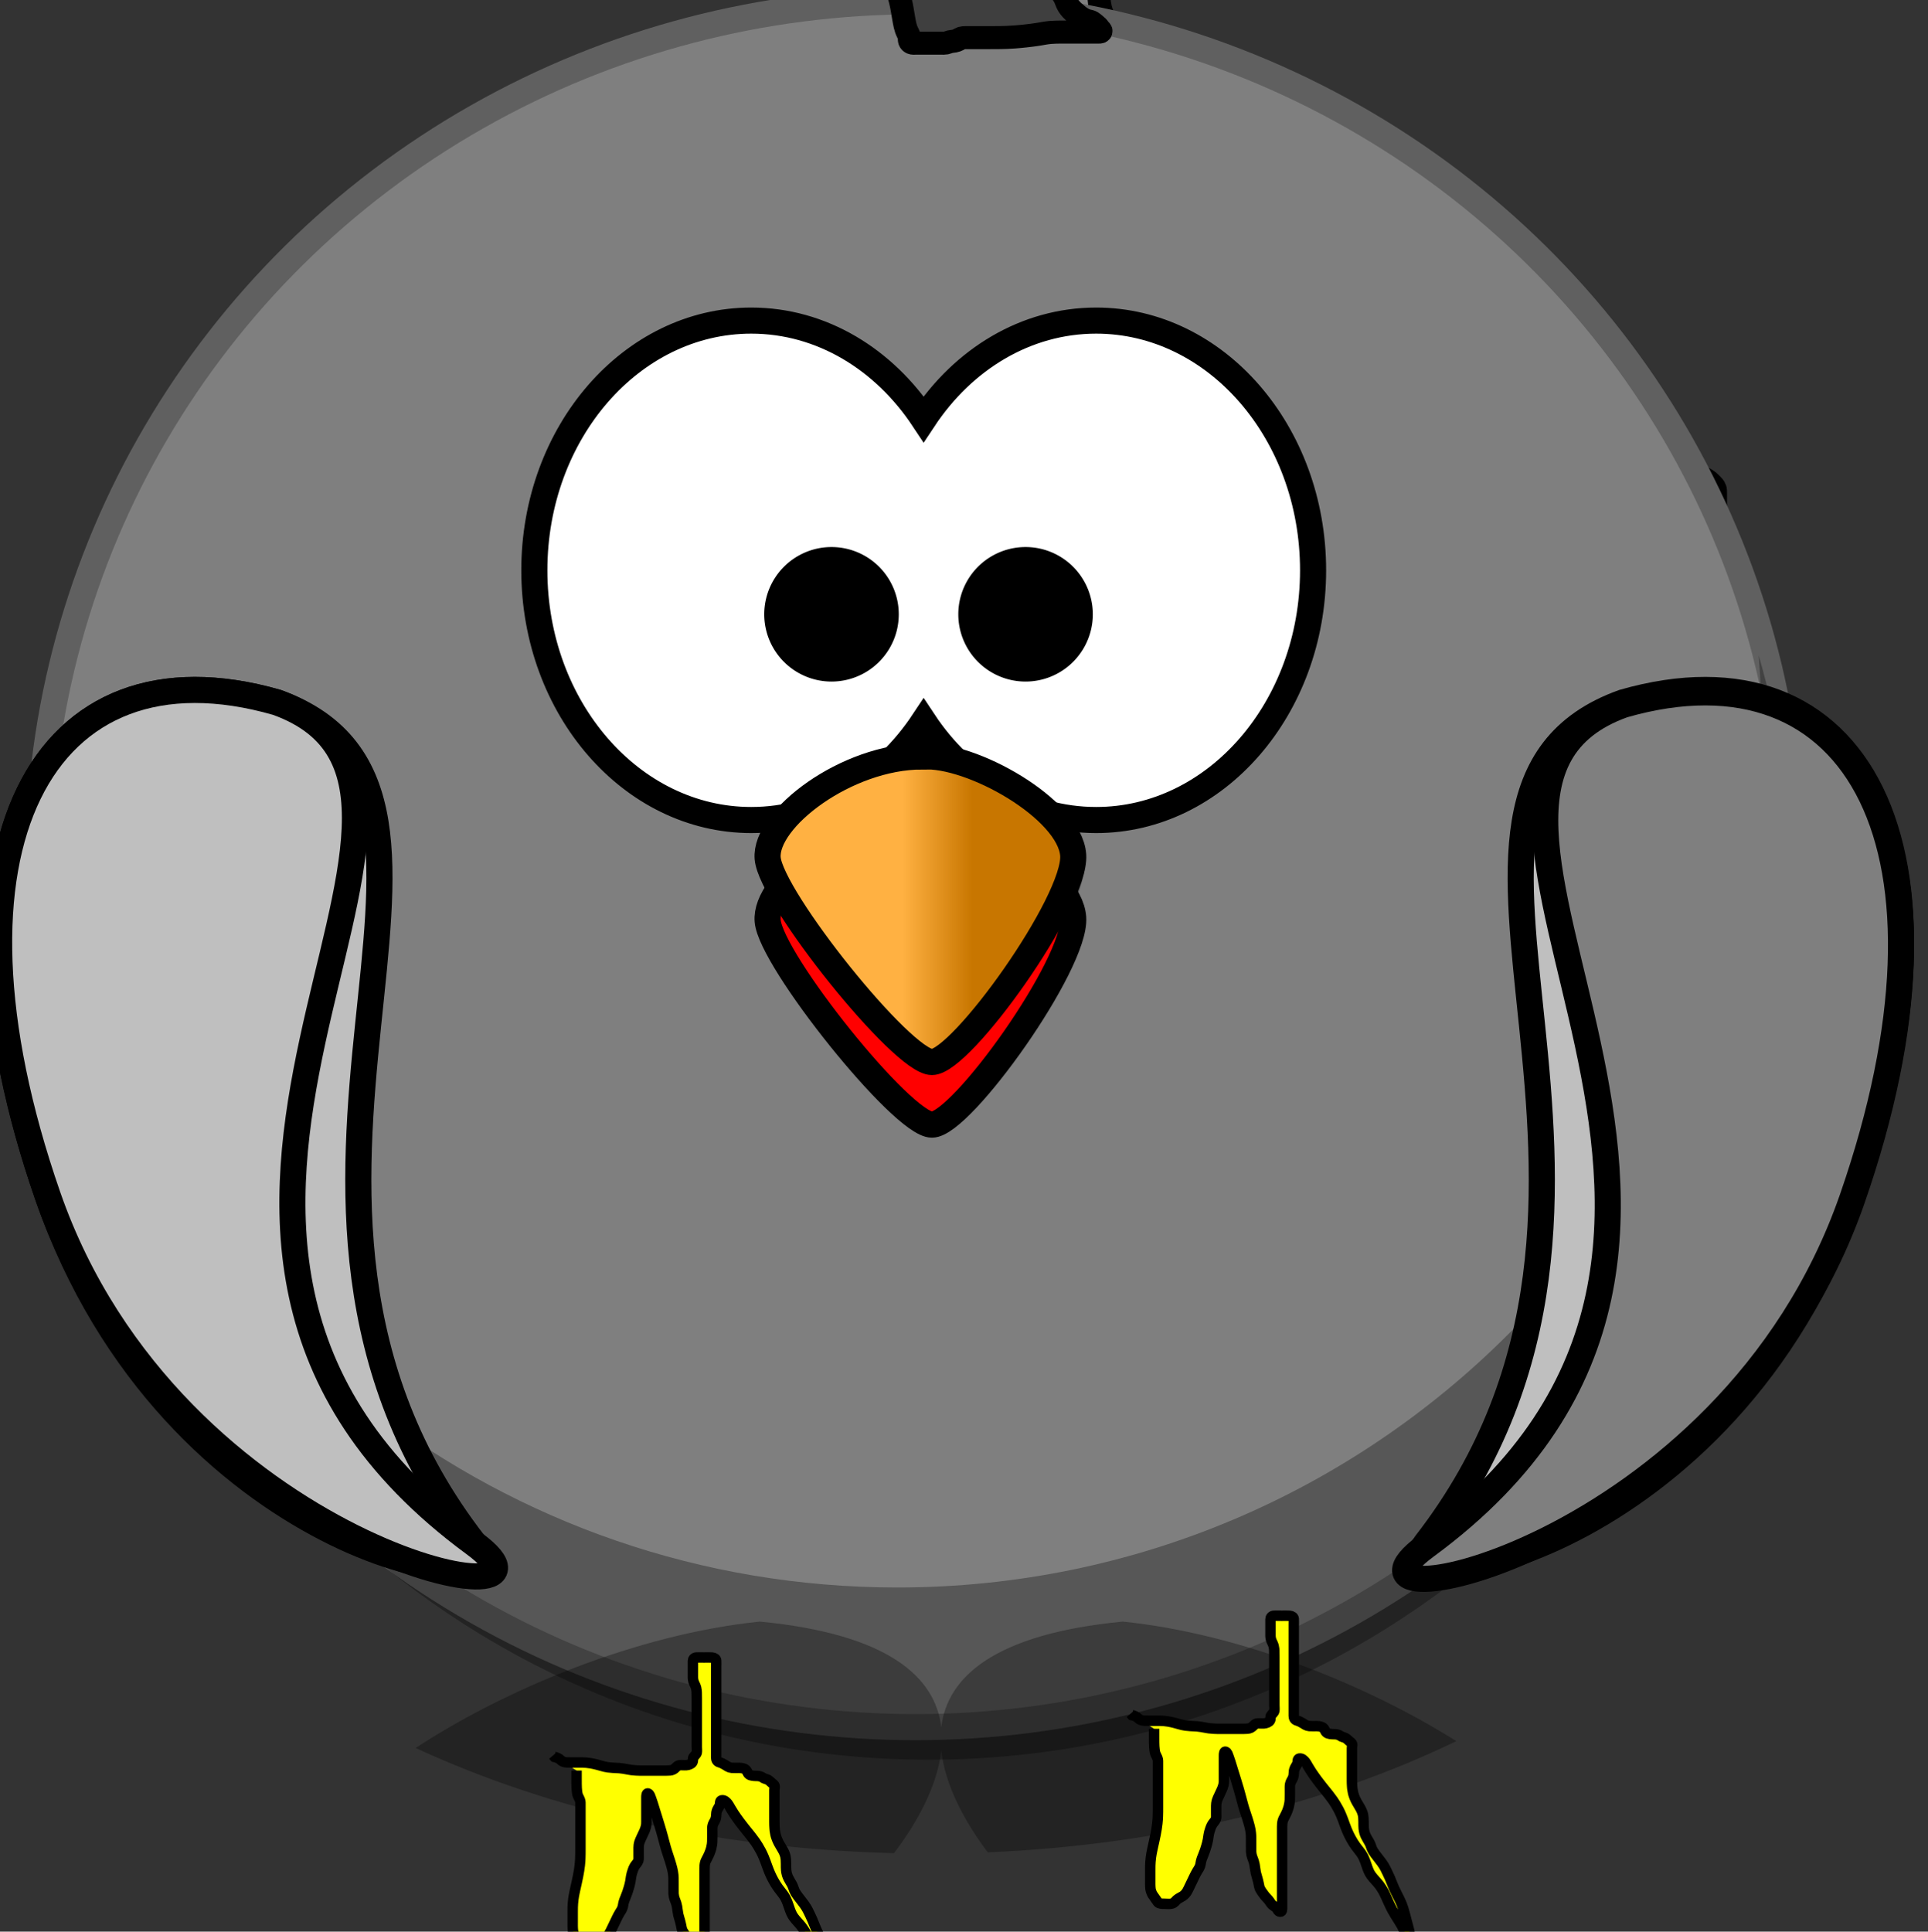 <?xml version="1.0" encoding="UTF-8"?>
<svg width="369.43" height="370.102" xmlns="http://www.w3.org/2000/svg" xmlns:svg="http://www.w3.org/2000/svg" xmlns:xlink="http://www.w3.org/1999/xlink" style="vector-effect: non-scaling-stroke;">
 <rect width="100%" height="100%" fill="#333333" stroke="none"/>
 <defs style="vector-effect: non-scaling-stroke;">
  <linearGradient style="vector-effect: non-scaling-stroke;" id="linearGradient4098">
   <stop style="vector-effect: non-scaling-stroke;" stop-color="#ffb142" offset="0" id="stop4100"/>
   <stop style="vector-effect: non-scaling-stroke;" stop-color="#c87600" offset="1" id="stop4104"/>
  </linearGradient>
  <linearGradient style="vector-effect: non-scaling-stroke;" xlink:href="#linearGradient4098" id="linearGradient3211" y2="0.635" x2="0.667" y1="0.635" x1="0.441"/>
 </defs>
 <g>
  <title>Layer 1</title>
  <path d="m169.261,-39.343c0,1.258 0.002,1.679 0,2.278c-0.002,0.456 0.017,0.92 -0.123,1.519c-0.108,0.462 -0.302,0.9 -0.615,1.392c-0.266,0.418 -0.528,0.733 -0.738,1.266c-0.21,0.531 -0.561,0.879 -0.696,1.37c-0.117,0.426 -0.042,1.024 -0.042,1.42c0,0.61 0,1.074 0,1.614c0,0.532 0,1.014 0,1.535c0,0.399 0,0.866 0,1.595c0,0.407 0,0.835 0,1.278c0,0.68 0,1.135 0,1.583c0,0.436 0,0.855 0,1.613c0,0.49 0,0.911 0,1.469c0,0.483 0,1.067 0,1.464c-0,0.611 0.01,1.028 -0.123,1.639c-0.073,0.337 -0.262,0.933 -0.328,1.157c-0.141,0.479 -0.364,1.263 -0.434,1.541c-0.146,0.576 -0.216,0.875 -0.328,1.5c-0.058,0.322 -0.15,0.99 -0.201,1.686c-0.026,0.351 -0.041,0.701 -0.055,1.383c-0.007,0.327 -0.008,1.213 -0.008,1.702c0,0.416 0,0.778 0,1.409c0,0.452 0,1.02 0,1.606c0,0.441 0.066,1.005 -0.163,1.508c-0.158,0.347 -0.485,0.804 -0.548,1.31c-0.049,0.394 -0.011,0.979 -0.027,1.498c-0.015,0.517 -0.428,0.809 -0.848,0.931c-0.517,0.15 -0.627,0.589 -0.628,1.12c-0.001,0.532 0,0.987 0,1.535c0,0.49 0,0.991 0,1.387c0,0.68 0,1.102 0,1.666c0,0.601 -0.011,0.933 0.015,1.503c0.018,0.404 0.09,1.002 0.245,1.535c0.098,0.335 0.308,0.793 0.415,1.409c0.076,0.437 0.063,1.089 0.063,1.492c-0,0.559 0.014,1.048 -0.264,1.47c-0.277,0.421 -0.715,0.756 -0.944,1.069c-0.423,0.579 -0.628,1.023 -0.757,1.263c-0.281,0.524 -0.429,0.807 -0.591,1.095c-0.51,0.907 -0.706,1.206 -0.902,1.506c-0.196,0.3 -0.601,0.883 -0.805,1.162c-0.2,0.273 -0.778,1.019 -1.137,1.445c-0.167,0.198 -0.495,0.564 -0.798,0.925c-0.453,0.539 -0.743,0.937 -1.037,1.349c-0.148,0.208 -0.431,0.634 -0.886,1.221c-0.288,0.372 -0.588,0.71 -0.886,1.03c-0.292,0.314 -0.738,0.768 -1.037,1.075c-0.307,0.316 -0.629,0.648 -1.153,1.186c-0.383,0.393 -0.582,0.602 -1.015,1.012c-0.223,0.211 -0.441,0.438 -1.2,1.012c-0.257,0.194 -0.805,0.546 -1.085,0.723c-0.284,0.179 -0.866,0.545 -1.156,0.747c-0.597,0.417 -0.889,0.658 -1.179,0.911c-0.592,0.515 -0.873,0.797 -1.156,1.075c-0.281,0.277 -0.554,0.556 -1.085,1.1c-0.504,0.517 -0.748,0.767 -0.99,1.01c-0.239,0.24 -0.72,0.71 -0.967,0.938c-0.5,0.461 -1.035,0.914 -1.309,1.147c-0.28,0.237 -0.569,0.474 -1.142,0.991c-0.296,0.267 -0.885,0.847 -1.178,1.161c-0.302,0.323 -0.603,0.665 -0.917,1.017c-0.325,0.365 -0.662,0.743 -1.023,1.126c-0.375,0.399 -1.206,1.22 -1.666,1.636c-0.476,0.431 -0.974,0.857 -1.48,1.286c-0.507,0.43 -1.014,0.852 -1.507,1.272c-0.479,0.409 -1.358,1.193 -1.743,1.569c-0.361,0.354 -0.691,0.704 -1.003,1.041c-0.301,0.326 -0.59,0.648 -0.884,0.959c-0.293,0.311 -0.92,0.923 -1.266,1.222c-0.359,0.31 -0.742,0.615 -1.139,0.927c-0.408,0.321 -0.831,0.644 -1.259,0.982c-0.437,0.345 -1.322,1.073 -1.762,1.465c-0.448,0.4 -0.896,0.823 -1.344,1.269c-0.462,0.459 -0.927,0.946 -1.397,1.46c-0.488,0.533 -1.493,1.69 -2.014,2.314c-0.538,0.645 -1.082,1.315 -1.63,2.002c-0.555,0.696 -1.108,1.402 -1.657,2.112c-0.546,0.706 -1.605,2.097 -2.113,2.775c-0.498,0.664 -0.984,1.32 -1.455,1.976c-0.468,0.652 -0.927,1.308 -1.375,1.976c-0.452,0.674 -1.341,2.075 -1.778,2.811c-0.447,0.751 -0.886,1.527 -1.313,2.327c-0.434,0.813 -0.856,1.648 -1.26,2.505c-0.409,0.867 -1.175,2.658 -1.529,3.58c-0.356,0.929 -0.689,1.874 -1.004,2.832c-0.317,0.962 -0.614,1.934 -0.898,2.914c-0.284,0.981 -0.816,2.954 -1.066,3.942c-0.25,0.987 -0.489,1.976 -0.712,2.969c-0.223,0.994 -0.431,1.992 -0.619,2.997c-0.189,1.007 -0.513,3.044 -0.647,4.073c-0.134,1.035 -0.247,2.077 -0.348,3.124c-0.101,1.051 -0.187,2.107 -0.268,3.165c-0.081,1.061 -0.23,3.186 -0.301,4.25c-0.072,1.074 -0.14,2.165 -0.183,3.285c-0.044,1.155 -0.066,2.357 -0.05,3.613c0.017,1.32 0.169,4.188 0.312,5.749c0.15,1.64 0.35,3.341 0.594,5.088c0.249,1.784 0.539,3.586 0.873,5.389c0.332,1.798 1.095,5.304 1.529,6.983c0.423,1.64 0.886,3.236 1.384,4.791c0.492,1.536 1.022,3.044 1.583,4.531c0.561,1.486 1.775,4.439 2.421,5.919c0.652,1.492 1.331,2.98 2.041,4.459c0.71,1.481 1.447,2.947 2.214,4.391c0.762,1.437 2.355,4.228 3.186,5.572c0.822,1.33 1.67,2.623 2.539,3.881c0.861,1.245 1.744,2.456 2.645,3.635c0.893,1.168 2.724,3.416 3.658,4.499c0.928,1.075 1.873,2.123 2.839,3.14c0.963,1.015 1.948,2.003 2.959,2.963c1.011,0.961 3.111,2.815 4.199,3.709c1.094,0.898 2.217,1.771 3.362,2.62c1.149,0.852 2.32,1.679 3.508,2.483c1.19,0.805 3.61,2.354 4.836,3.098c1.224,0.742 2.458,1.461 3.702,2.148c1.239,0.685 2.486,1.339 3.742,1.957c1.248,0.614 3.757,1.737 5.016,2.241c1.248,0.499 2.497,0.956 3.742,1.375c1.229,0.414 2.451,0.788 3.662,1.129c1.19,0.335 3.521,0.912 4.656,1.158c1.109,0.241 2.199,0.452 3.267,0.634c1.043,0.179 2.066,0.33 3.067,0.457c0.977,0.123 2.867,0.307 3.78,0.368c0.893,0.059 1.773,0.095 2.641,0.098c0.861,0.003 1.718,-0.026 2.575,-0.093c0.862,-0.068 2.61,-0.314 3.501,-0.492c0.91,-0.182 1.83,-0.407 2.761,-0.659c0.947,-0.257 1.902,-0.545 2.867,-0.851c0.977,-0.31 2.954,-0.978 3.954,-1.326c1.014,-0.353 2.043,-0.718 3.092,-1.098c1.076,-0.389 2.18,-0.796 3.318,-1.221c1.177,-0.44 3.664,-1.384 4.979,-1.89c1.36,-0.523 2.753,-1.063 4.17,-1.62c1.435,-0.563 2.877,-1.136 4.316,-1.715c1.431,-0.576 4.224,-1.726 5.571,-2.295c1.315,-0.555 2.597,-1.105 3.851,-1.644c1.23,-0.528 2.436,-1.046 3.625,-1.548c1.171,-0.494 3.477,-1.437 4.62,-1.88c1.13,-0.438 2.251,-0.857 3.362,-1.261c1.095,-0.398 2.177,-0.78 3.242,-1.152c1.047,-0.365 3.083,-1.062 4.068,-1.401c0.963,-0.331 1.905,-0.655 2.824,-0.976c0.897,-0.314 1.773,-0.624 2.624,-0.935c0.831,-0.304 2.426,-0.911 3.189,-1.219c0.746,-0.301 1.473,-0.607 2.183,-0.919c0.7,-0.308 1.386,-0.623 2.063,-0.947c0.673,-0.322 2.005,-0.992 2.668,-1.34c0.668,-0.351 1.34,-0.715 2.016,-1.09c0.688,-0.381 1.386,-0.777 2.096,-1.186c0.728,-0.419 2.236,-1.301 3.021,-1.765c0.804,-0.474 1.62,-0.959 2.445,-1.449c0.83,-0.493 1.659,-0.986 2.485,-1.476c0.816,-0.484 2.405,-1.422 3.17,-1.87c0.745,-0.436 1.474,-0.86 2.19,-1.277c0.705,-0.41 1.404,-0.816 2.097,-1.222c0.693,-0.405 2.085,-1.228 2.788,-1.65c0.709,-0.425 1.417,-0.855 2.121,-1.286c0.698,-0.428 1.384,-0.852 2.054,-1.272c0.653,-0.409 1.889,-1.196 2.464,-1.57c0.551,-0.358 1.08,-0.707 1.589,-1.049c0.496,-0.333 0.98,-0.664 1.456,-0.994c0.474,-0.329 1.424,-1 1.906,-1.347c0.491,-0.353 0.988,-0.715 1.487,-1.09c0.507,-0.381 1.017,-0.775 1.527,-1.186c0.517,-0.417 1.55,-1.298 2.064,-1.765c0.523,-0.475 1.045,-0.97 1.573,-1.481c0.541,-0.522 1.09,-1.063 1.653,-1.617c0.579,-0.57 1.792,-1.755 2.43,-2.369c0.653,-0.628 1.319,-1.261 1.987,-1.904c0.668,-0.644 1.33,-1.286 1.973,-1.932c0.63,-0.632 1.807,-1.871 2.336,-2.477c0.508,-0.581 0.978,-1.156 1.415,-1.724c0.423,-0.55 0.817,-1.098 1.189,-1.642c0.364,-0.533 1.045,-1.6 1.372,-2.133c0.324,-0.53 0.64,-1.062 0.949,-1.595c0.308,-0.531 0.61,-1.063 0.909,-1.595c0.298,-0.531 0.889,-1.594 1.184,-2.126c0.294,-0.53 0.585,-1.056 0.87,-1.579c0.281,-0.516 0.555,-1.024 0.817,-1.524c0.256,-0.488 0.727,-1.427 0.939,-1.877c0.204,-0.433 0.392,-0.856 0.569,-1.269c0.172,-0.402 0.334,-0.797 0.489,-1.187c0.153,-0.384 0.45,-1.146 0.597,-1.526c0.148,-0.38 0.295,-0.759 0.443,-1.139c0.148,-0.38 0.295,-0.759 0.443,-1.139c0.148,-0.38 0.443,-1.139 0.59,-1.519c0.147,-0.38 0.293,-0.759 0.435,-1.139c0.141,-0.379 0.279,-0.759 0.409,-1.139c0.129,-0.379 0.365,-1.138 0.469,-1.519c0.104,-0.381 0.198,-0.765 0.285,-1.155c0.088,-0.394 0.168,-0.797 0.245,-1.21c0.078,-0.422 0.226,-1.305 0.298,-1.768c0.074,-0.476 0.146,-0.962 0.214,-1.457c0.068,-0.501 0.131,-1.005 0.187,-1.511c0.056,-0.505 0.144,-1.504 0.174,-1.994c0.03,-0.482 0.05,-0.957 0.063,-1.424c0.013,-0.459 0.02,-0.911 0.023,-1.355c0.003,-0.437 0.003,-1.287 0.003,-1.701c0,-0.407 0,-0.808 0,-1.204c0,-0.391 0,-0.779 0,-1.163c0,-0.382 0,-1.142 0,-1.522c0,-0.38 0,-0.759 0,-1.139c0,-0.38 0,-0.759 0,-1.139c0,-0.38 0,-1.139 0,-1.518c0,-0.378 0,-0.753 0,-1.123c0,-0.364 0,-0.721 0,-1.068c0,-0.337 0,-0.973 0,-1.269c0,-0.281 0,-0.547 0,-0.797c0,-0.235 0,-0.456 0,-0.661c0,-0.19 0,-0.524 -0,-0.668c-0,-0.131 -0.001,-0.25 -0.008,-0.358c-0.006,-0.099 -0.016,-0.191 -0.034,-0.276c-0.018,-0.081 -0.078,-0.236 -0.121,-0.311c-0.045,-0.078 -0.099,-0.153 -0.158,-0.228c-0.061,-0.077 -0.128,-0.152 -0.198,-0.228c-0.071,-0.077 -0.218,-0.228 -0.292,-0.304c-0.074,-0.076 -0.15,-0.153 -0.229,-0.228c-0.081,-0.077 -0.165,-0.153 -0.256,-0.228c-0.094,-0.077 -0.301,-0.229 -0.417,-0.304c-0.12,-0.077 -0.247,-0.153 -0.38,-0.228c-0.136,-0.077 -0.276,-0.152 -0.42,-0.228c-0.145,-0.076 -0.44,-0.228 -0.587,-0.304c-0.149,-0.077 -0.299,-0.155 -0.451,-0.236c-0.155,-0.083 -0.314,-0.17 -0.477,-0.263c-0.169,-0.096 -0.524,-0.31 -0.712,-0.428c-0.194,-0.123 -0.392,-0.251 -0.594,-0.383c-0.203,-0.132 -0.405,-0.266 -0.607,-0.396c-0.198,-0.128 -0.579,-0.37 -0.761,-0.479c-0.175,-0.105 -0.348,-0.203 -0.522,-0.293c-0.173,-0.09 -0.35,-0.174 -0.535,-0.252c-0.191,-0.081 -0.607,-0.233 -0.836,-0.307c-0.24,-0.078 -0.489,-0.152 -0.744,-0.228c-0.258,-0.076 -0.516,-0.151 -0.771,-0.228c-0.249,-0.075 -0.718,-0.226 -0.932,-0.304c-0.203,-0.074 -0.397,-0.151 -0.585,-0.228c-0.185,-0.075 -0.37,-0.153 -0.558,-0.228c-0.194,-0.077 -0.611,-0.23 -0.84,-0.304c-0.24,-0.078 -0.492,-0.153 -0.752,-0.228c-0.265,-0.077 -0.534,-0.152 -0.805,-0.228c-0.27,-0.076 -0.799,-0.227 -1.053,-0.304c-0.248,-0.074 -0.49,-0.149 -0.728,-0.22c-0.232,-0.069 -0.461,-0.135 -0.688,-0.192c-0.223,-0.057 -0.667,-0.148 -0.889,-0.179c-0.223,-0.031 -0.449,-0.051 -0.68,-0.065c-0.236,-0.014 -0.48,-0.02 -0.733,-0.024c-0.263,-0.004 -0.826,-0.003 -1.129,-0.003c-0.316,0 -0.643,0 -0.981,0c-0.347,0 -0.701,0 -1.061,0c-0.364,0 -1.101,0 -1.47,0c-0.37,0 -0.741,0 -1.115,0c-0.377,0 -0.757,0 -1.142,0c-0.39,0 -1.188,0 -1.598,0c-0.417,0 -0.842,0 -1.273,0c-0.439,0 -0.886,0 -1.34,0c-0.461,0 -1.406,0 -1.89,0c-0.489,0 -0.983,0 -1.479,0c-0.498,0 -0.996,0 -1.493,0c-0.494,0 -1.466,0 -1.942,0c-0.469,0 -0.93,0 -1.384,0c-0.447,0 -0.886,0 -1.318,0c-0.424,0 -1.251,0 -1.654,0c-0.396,0 -0.786,0 -1.17,0c-0.38,0 -0.757,0 -1.131,0c-0.371,0 -1.111,0 -1.48,0c-0.368,0 -0.735,0 -1.1,0c-0.362,0 -0.72,0 -1.073,0c-0.348,0 -1.026,-0 -1.355,0c-0.323,0.001 -0.641,0.002 -0.957,0.008c-0.314,0.006 -0.628,0.017 -0.943,0.035c-0.319,0.019 -0.97,0.081 -1.306,0.125c-0.342,0.045 -0.688,0.099 -1.036,0.155c-0.351,0.056 -0.701,0.115 -1.05,0.169c-0.346,0.053 -1.023,0.144 -1.352,0.176c-0.321,0.03 -0.635,0.051 -0.941,0.065c-0.299,0.014 -0.591,0.02 -0.875,0.024c-0.277,0.003 -0.808,0.003 -1.063,0.003c-0.248,0 -0.49,0 -0.728,0c-0.233,0 -0.462,0 -0.688,0c-0.224,0 -0.668,0 -0.889,0c-0.222,0 -0.446,0 -0.672,0c-0.229,0 -0.462,0 -0.699,0c-0.242,0 -0.745,0 -1.007,0c-0.268,0 -0.54,0 -0.815,0c-0.277,0 -0.553,0 -0.828,0c-0.272,0 -0.802,0 -1.057,0c-0.25,0 -0.497,0 -0.743,0c-0.248,0 -0.499,0 -0.756,0c-0.265,0 -0.829,0.001 -1.132,-0c-0.315,-0.001 -0.64,-0.004 -0.973,-0.016c-0.339,-0.012 -0.683,-0.033 -1.026,-0.071c-0.344,-0.037 -1.022,-0.159 -1.348,-0.25c-0.324,-0.09 -0.64,-0.201 -0.949,-0.326c-0.308,-0.124 -0.61,-0.263 -0.909,-0.408c-0.299,-0.145 -0.889,-0.449 -1.184,-0.601c-0.294,-0.151 -0.587,-0.301 -0.878,-0.448c-0.287,-0.145 -0.571,-0.286 -0.852,-0.42c-0.274,-0.132 -0.804,-0.374 -1.06,-0.483c-0.248,-0.106 -0.493,-0.204 -0.735,-0.301c-0.24,-0.096 -0.481,-0.19 -0.722,-0.287c-0.245,-0.099 -0.749,-0.313 -1.011,-0.432c-0.27,-0.124 -0.547,-0.257 -0.83,-0.399c-0.292,-0.146 -0.591,-0.302 -0.897,-0.467c-0.314,-0.169 -0.964,-0.534 -1.299,-0.729c-0.343,-0.199 -0.691,-0.406 -1.044,-0.618c-0.358,-0.216 -0.72,-0.436 -1.084,-0.659c-0.367,-0.225 -1.104,-0.68 -1.473,-0.908c-0.369,-0.228 -0.739,-0.458 -1.107,-0.691c-0.37,-0.234 -0.739,-0.473 -1.107,-0.719c-0.37,-0.247 -1.109,-0.765 -1.476,-1.036c-0.368,-0.272 -0.729,-0.548 -1.084,-0.822c-0.347,-0.268 -0.682,-0.531 -1.004,-0.781c-0.306,-0.238 -0.863,-0.66 -1.112,-0.837c-0.227,-0.161 -0.437,-0.302 -0.632,-0.431c-0.181,-0.119 -0.352,-0.228 -0.513,-0.335c-0.155,-0.104 -0.454,-0.319 -0.6,-0.439c-0.148,-0.121 -0.293,-0.25 -0.435,-0.383c-0.141,-0.131 -0.277,-0.265 -0.409,-0.396c-0.127,-0.128 -0.362,-0.369 -0.469,-0.479c-0.101,-0.104 -0.198,-0.204 -0.292,-0.301c-0.093,-0.095 -0.185,-0.19 -0.279,-0.287c-0.097,-0.1 -0.305,-0.315 -0.42,-0.432c-0.121,-0.124 -0.247,-0.252 -0.38,-0.383c-0.136,-0.133 -0.275,-0.267 -0.42,-0.396c-0.144,-0.13 -0.438,-0.371 -0.587,-0.479c-0.146,-0.106 -0.295,-0.205 -0.443,-0.301c-0.147,-0.096 -0.296,-0.189 -0.443,-0.287c-0.148,-0.099 -0.445,-0.312 -0.59,-0.432c-0.149,-0.123 -0.295,-0.255 -0.435,-0.399c-0.143,-0.145 -0.28,-0.301 -0.409,-0.467c-0.13,-0.168 -0.366,-0.533 -0.469,-0.729c-0.104,-0.197 -0.197,-0.403 -0.285,-0.611c-0.087,-0.208 -0.167,-0.417 -0.245,-0.624c-0.077,-0.204 -0.223,-0.597 -0.299,-0.783c-0.073,-0.179 -0.146,-0.35 -0.221,-0.513c-0.072,-0.156 -0.146,-0.305 -0.221,-0.444c-0.072,-0.134 -0.22,-0.377 -0.295,-0.486c-0.072,-0.105 -0.145,-0.204 -0.214,-0.301c-0.067,-0.095 -0.131,-0.189 -0.187,-0.287c-0.056,-0.098 -0.144,-0.313 -0.174,-0.432c-0.032,-0.124 -0.054,-0.258 -0.079,-0.399c-0.026,-0.148 -0.053,-0.304 -0.092,-0.467c-0.041,-0.172 -0.161,-0.537 -0.246,-0.729c-0.089,-0.201 -0.195,-0.405 -0.309,-0.611c-0.116,-0.21 -0.239,-0.417 -0.362,-0.624c-0.122,-0.204 -0.357,-0.596 -0.463,-0.783c-0.102,-0.18 -0.197,-0.355 -0.285,-0.529c-0.086,-0.17 -0.168,-0.342 -0.245,-0.515c-0.078,-0.175 -0.226,-0.542 -0.299,-0.736c-0.075,-0.2 -0.148,-0.407 -0.221,-0.618c-0.075,-0.216 -0.148,-0.436 -0.221,-0.659c-0.074,-0.225 -0.221,-0.68 -0.295,-0.908c-0.074,-0.227 -0.147,-0.452 -0.221,-0.675c-0.073,-0.22 -0.147,-0.437 -0.221,-0.648c-0.073,-0.207 -0.221,-0.601 -0.295,-0.786c-0.072,-0.18 -0.145,-0.352 -0.214,-0.521c-0.067,-0.163 -0.131,-0.322 -0.187,-0.48c-0.055,-0.154 -0.144,-0.458 -0.174,-0.611c-0.03,-0.152 -0.052,-0.307 -0.071,-0.464c-0.02,-0.159 -0.036,-0.323 -0.058,-0.491c-0.022,-0.173 -0.082,-0.539 -0.125,-0.732c-0.044,-0.199 -0.096,-0.4 -0.151,-0.603c-0.054,-0.201 -0.111,-0.398 -0.164,-0.589c-0.051,-0.183 -0.139,-0.513 -0.171,-0.658c-0.029,-0.132 -0.051,-0.256 -0.071,-0.374c-0.019,-0.114 -0.037,-0.229 -0.058,-0.346c-0.022,-0.124 -0.083,-0.401 -0.125,-0.56c-0.046,-0.174 -0.1,-0.361 -0.158,-0.562c-0.062,-0.213 -0.129,-0.436 -0.198,-0.671c-0.072,-0.244 -0.219,-0.76 -0.292,-1.029c-0.075,-0.275 -0.148,-0.555 -0.221,-0.838c-0.074,-0.284 -0.147,-0.569 -0.221,-0.852c-0.073,-0.28 -0.221,-0.825 -0.295,-1.087c-0.072,-0.255 -0.145,-0.504 -0.214,-0.748c-0.067,-0.239 -0.131,-0.474 -0.187,-0.707c-0.055,-0.23 -0.143,-0.686 -0.174,-0.915c-0.031,-0.229 -0.053,-0.462 -0.079,-0.699c-0.026,-0.243 -0.053,-0.495 -0.092,-0.754c-0.041,-0.271 -0.161,-0.851 -0.246,-1.16c-0.088,-0.323 -0.193,-0.652 -0.301,-0.985c-0.109,-0.334 -0.221,-0.663 -0.328,-0.985c-0.102,-0.31 -0.279,-0.882 -0.341,-1.138c-0.057,-0.234 -0.099,-0.453 -0.126,-0.658c-0.026,-0.194 -0.04,-0.381 -0.047,-0.563c-0.007,-0.18 -0.007,-0.549 -0.007,-0.743c0,-0.2 0,-0.407 0,-0.618c0,-0.216 0,-0.436 0,-0.659c0,-0.225 0,-0.68 -0,-0.908c-0.001,-0.227 -0.002,-0.452 -0.008,-0.675c-0.006,-0.22 -0.016,-0.437 -0.034,-0.648c-0.018,-0.207 -0.077,-0.601 -0.121,-0.787c-0.043,-0.181 -0.098,-0.357 -0.158,-0.529c-0.06,-0.172 -0.129,-0.342 -0.198,-0.515c-0.071,-0.176 -0.22,-0.542 -0.292,-0.736c-0.075,-0.201 -0.147,-0.409 -0.214,-0.626c-0.069,-0.223 -0.132,-0.455 -0.187,-0.695c-0.056,-0.246 -0.144,-0.763 -0.174,-1.032c-0.03,-0.274 -0.05,-0.552 -0.063,-0.83c-0.013,-0.277 -0.02,-0.55 -0.023,-0.817c-0.003,-0.259 -0.003,-0.742 -0.003,-0.962c-0,-0.207 -0.002,-0.401 -0.008,-0.585c-0.006,-0.175 -0.016,-0.343 -0.034,-0.503c-0.018,-0.157 -0.078,-0.463 -0.121,-0.614c-0.043,-0.152 -0.096,-0.301 -0.151,-0.448c-0.054,-0.145 -0.111,-0.284 -0.164,-0.42c-0.051,-0.13 -0.14,-0.372 -0.171,-0.483c-0.029,-0.104 -0.05,-0.204 -0.063,-0.301c-0.013,-0.095 -0.02,-0.19 -0.023,-0.287c-0.004,-0.1 -0.003,-0.314 -0.003,-0.432c0,-0.124 0,-0.255 0,-0.391c0,-0.14 0,-0.284 0,-0.432c0,-0.149 0,-0.452 -0,-0.604c-0.001,-0.152 -0.002,-0.304 -0.008,-0.456c-0.006,-0.152 -0.016,-0.304 -0.034,-0.456c-0.018,-0.152 -0.078,-0.456 -0.121,-0.608c-0.044,-0.154 -0.099,-0.308 -0.158,-0.464c-0.061,-0.16 -0.129,-0.323 -0.198,-0.491c-0.071,-0.173 -0.219,-0.538 -0.292,-0.732c-0.074,-0.199 -0.146,-0.403 -0.214,-0.611c-0.068,-0.208 -0.131,-0.417 -0.187,-0.624c-0.055,-0.203 -0.143,-0.596 -0.174,-0.783c-0.029,-0.18 -0.05,-0.356 -0.063,-0.529c-0.013,-0.171 -0.02,-0.342 -0.023,-0.515c-0.003,-0.176 -0.003,-0.542 -0.003,-0.736c-0.001,-0.199 -0.002,-0.404 -0.008,-0.611c-0.006,-0.209 -0.016,-0.417 -0.034,-0.624c-0.018,-0.204 -0.077,-0.598 -0.121,-0.783c-0.043,-0.181 -0.098,-0.357 -0.158,-0.529c-0.06,-0.172 -0.128,-0.342 -0.198,-0.515c-0.071,-0.176 -0.22,-0.542 -0.292,-0.736c-0.074,-0.2 -0.146,-0.406 -0.214,-0.618c-0.068,-0.216 -0.132,-0.436 -0.187,-0.659c-0.056,-0.225 -0.143,-0.68 -0.174,-0.908c-0.03,-0.227 -0.051,-0.452 -0.071,-0.675c-0.019,-0.22 -0.036,-0.437 -0.058,-0.648c-0.021,-0.207 -0.081,-0.601 -0.125,-0.787c-0.043,-0.181 -0.096,-0.356 -0.151,-0.529c-0.054,-0.171 -0.112,-0.342 -0.164,-0.515c-0.052,-0.175 -0.141,-0.542 -0.171,-0.736c-0.03,-0.199 -0.05,-0.403 -0.063,-0.611c-0.013,-0.208 -0.02,-0.417 -0.023,-0.624c-0.003,-0.204 -0.003,-0.597 -0.003,-0.783c-0.001,-0.179 -0.002,-0.353 -0.008,-0.521c-0.006,-0.163 -0.016,-0.323 -0.034,-0.48c-0.018,-0.155 -0.078,-0.46 -0.121,-0.611c-0.044,-0.154 -0.097,-0.307 -0.151,-0.464c-0.055,-0.16 -0.112,-0.322 -0.164,-0.491c-0.053,-0.173 -0.141,-0.538 -0.171,-0.732c-0.03,-0.199 -0.05,-0.403 -0.063,-0.611c-0.013,-0.208 -0.02,-0.417 -0.023,-0.624c-0.003,-0.204 -0.003,-0.597 -0.003,-0.783c0,-0.181 0,-0.359 0,-0.536c0,-0.179 0,-0.361 0,-0.55c0,-0.197 0,-0.625 -0,-0.86c-0.001,-0.247 -0.002,-0.503 -0.008,-0.765c-0.006,-0.265 -0.016,-0.531 -0.034,-0.793c-0.018,-0.256 -0.077,-0.739 -0.121,-0.959c-0.042,-0.209 -0.096,-0.408 -0.151,-0.601c-0.054,-0.191 -0.112,-0.38 -0.164,-0.574c-0.053,-0.199 -0.141,-0.628 -0.171,-0.864c-0.031,-0.248 -0.052,-0.51 -0.071,-0.781c-0.02,-0.281 -0.036,-0.569 -0.058,-0.863c-0.022,-0.299 -0.081,-0.905 -0.125,-1.208c-0.044,-0.304 -0.098,-0.608 -0.158,-0.911c-0.061,-0.304 -0.128,-0.608 -0.198,-0.911c-0.07,-0.304 -0.219,-0.911 -0.292,-1.215c-0.073,-0.305 -0.146,-0.61 -0.214,-0.919c-0.068,-0.311 -0.132,-0.626 -0.187,-0.947c-0.056,-0.325 -0.144,-0.994 -0.174,-1.34c-0.03,-0.354 -0.05,-0.717 -0.063,-1.09c-0.014,-0.384 -0.02,-0.779 -0.023,-1.186c-0.004,-0.42 -0.003,-1.302 -0.004,-1.765c-0.001,-0.477 -0.004,-0.965 -0.015,-1.465c-0.012,-0.509 -0.032,-1.025 -0.069,-1.547c-0.037,-0.527 -0.155,-1.589 -0.242,-2.119c-0.087,-0.531 -0.194,-1.057 -0.309,-1.579c-0.114,-0.517 -0.238,-1.025 -0.362,-1.524c-0.121,-0.489 -0.357,-1.428 -0.463,-1.876c-0.102,-0.433 -0.196,-0.854 -0.285,-1.261c-0.086,-0.395 -0.166,-0.779 -0.245,-1.152c-0.076,-0.363 -0.224,-1.063 -0.298,-1.401c-0.073,-0.332 -0.146,-0.659 -0.214,-0.984c-0.068,-0.323 -0.132,-0.645 -0.187,-0.97c-0.056,-0.327 -0.144,-0.997 -0.174,-1.343c-0.031,-0.35 -0.051,-0.704 -0.071,-1.058c-0.019,-0.353 -0.036,-0.702 -0.058,-1.044c-0.021,-0.335 -0.08,-0.97 -0.125,-1.266c-0.042,-0.282 -0.095,-0.55 -0.151,-0.805c-0.053,-0.244 -0.111,-0.475 -0.164,-0.696c-0.051,-0.211 -0.14,-0.607 -0.171,-0.793c-0.029,-0.18 -0.05,-0.356 -0.063,-0.529c-0.013,-0.171 -0.02,-0.342 -0.023,-0.515c-0.003,-0.176 -0.003,-0.542 -0.003,-0.736c0,-0.199 0,-0.403 0,-0.611c0,-0.209 0,-0.417 0,-0.624c0,-0.204 0,-0.597 0,-0.783c0,-0.18 0,-0.356 0,-0.529c0,-0.171 0,-0.342 0,-0.515c0,-0.176 0,-0.542 -0,-0.736c-0.001,-0.2 -0.002,-0.407 -0.008,-0.618c-0.006,-0.216 -0.016,-0.437 -0.034,-0.659c-0.018,-0.226 -0.078,-0.681 -0.121,-0.908c-0.044,-0.228 -0.098,-0.453 -0.158,-0.675c-0.06,-0.221 -0.127,-0.437 -0.198,-0.648c-0.07,-0.207 -0.217,-0.601 -0.292,-0.786c-0.073,-0.18 -0.147,-0.353 -0.221,-0.521c-0.073,-0.164 -0.147,-0.323 -0.221,-0.48c-0.073,-0.154 -0.222,-0.459 -0.295,-0.611c-0.073,-0.151 -0.145,-0.3 -0.214,-0.448c-0.067,-0.144 -0.13,-0.284 -0.187,-0.42c-0.054,-0.13 -0.143,-0.372 -0.174,-0.483c-0.029,-0.103 -0.049,-0.2 -0.063,-0.293c-0.013,-0.087 -0.02,-0.171 -0.023,-0.252c-0.003,-0.078 -0.003,-0.231 -0.003,-0.307c0,-0.076 0,-0.152 0,-0.228c0,-0.076 0,-0.152 0,-0.228c0,-0.076 0,-0.228 -0,-0.304c-0,-0.076 0,-0.152 -0.008,-0.228c-0.024,-0.229 -0.234,-0.712 -0.554,-0.987c-0.499,-0.429 -0.94,-0.625 -1.213,-0.846c-0.458,-0.371 -0.741,-0.721 -1.03,-1.099c-0.301,-0.393 -0.574,-0.815 -1.034,-1.38c-0.289,-0.355 -0.586,-0.682 -0.928,-0.913c-0.498,-0.337 -0.905,-0.426 -1.313,-0.507c-0.423,-0.085 -0.873,-0.126 -1.524,-0.375c-0.45,-0.172 -0.866,-0.432 -1.287,-0.647c-0.578,-0.295 -0.934,-0.439 -1.429,-0.504c-0.455,-0.06 -1.05,-0.016 -1.492,-0.047c-0.444,-0.032 -1.034,-0.198 -1.476,-0.364c-0.296,-0.111 -0.883,-0.309 -1.321,-0.352c-0.534,-0.053 -1.187,-0.22 -1.542,0.141c-0.323,0.328 -0.405,0.901 -0.681,1.199c-0.36,0.388 -0.748,0.749 -1.106,1.142c-0.305,0.335 -0.593,0.77 -0.812,1.155c-0.224,0.395 -0.594,0.982 -0.843,1.319c-0.202,0.274 -0.587,0.837 -0.905,1.347c-0.177,0.283 -0.356,0.581 -0.54,0.884c-0.365,0.6 -0.529,0.892 -1.002,1.605c-0.237,0.358 -0.561,0.755 -0.844,1.305c-0.166,0.324 -0.302,0.717 -0.496,1.13c-0.21,0.447 -0.639,1.126 -0.809,1.351c-0.349,0.462 -0.551,0.674 -0.906,1.139c-0.512,0.671 -0.65,0.904 -0.883,1.367c-0.226,0.449 -0.408,0.913 -0.511,1.139c-0.313,0.689 -0.568,1.139 -0.825,1.595c-0.129,0.228 -0.398,0.675 -0.723,1.367c-0.213,0.453 -0.397,0.928 -0.504,1.166c-0.222,0.496 -0.488,1.016 -0.818,1.555c-0.173,0.283 -0.36,0.565 -0.75,1.132c-0.195,0.284 -0.399,0.559 -0.954,1.37c-0.175,0.255 -0.497,0.752 -0.634,1.003c-0.267,0.488 -0.547,1.263 -0.605,1.535c-0.119,0.555 -0.177,1.139 -0.217,1.435c-0.081,0.601 -0.201,1.209 -0.289,1.511c-0.181,0.613 -0.306,0.912 -0.548,1.519c-0.121,0.304 -0.263,0.601 -0.585,1.519c-0.106,0.301 -0.281,0.902 -0.354,1.199c-0.142,0.578 -0.208,0.859 -0.31,1.67c-0.063,0.5 -0.078,0.973 -0.128,1.412c-0.069,0.606 -0.214,1.147 -0.346,1.474c-0.192,0.477 -0.508,1.074 -0.707,1.519c-0.181,0.403 -0.346,0.96 -0.447,1.382l-0.252,0.457l-0.301,0.456l-0.115,0.456" id="svg_10" stroke-linecap="round" stroke-width="4.412" stroke="#000000" fill="#7f7f7f"/>
  <ellipse style="vector-effect: non-scaling-stroke;" ry="165.333" rx="168" id="svg_3" cy="165.585" cx="175.382" stroke-linecap="round" stroke-width="5" stroke="#606060" fill="#7f7f7f"/>
  <path style="vector-effect: non-scaling-stroke;" transform="translate(-16, -28) translate(-157.333, -334.667)" fill="#000000" fill-opacity="0.314" fill-rule="evenodd" stroke-width="5" stroke-miterlimit="4" id="path3194" d="m318.914,673.358c-23.6,2.429 -48.881,13.04 -65.938,24.219c25.832,11.947 57.418,19.309 91.656,20.156c4.387,-5.772 8.318,-12.85 9.062,-19.688c0.739,6.773 4.577,13.788 8.906,19.531c33.676,-1.426 64.607,-9.146 89.781,-21.312c-16.995,-10.691 -41.222,-20.571 -63.906,-22.906c-24.76,2.386 -33.666,10.706 -34.781,20.25c-1.116,-9.544 -10.021,-17.864 -34.781,-20.25z"/>
  <path style="vector-effect: non-scaling-stroke;" fill="#ffffff" fill-rule="nonzero" stroke="#000000" stroke-width="5" stroke-linecap="round" stroke-miterlimit="4" id="path2387" d="m143.948,61.427c-22.935,0 -41.562,21.434 -41.562,47.844c0,26.41 18.628,47.844 41.562,47.844c13.478,0 25.439,-7.411 33.031,-18.875c7.592,11.473 19.579,18.875 33.062,18.875c22.935,0 41.562,-21.434 41.562,-47.844c0,-26.41 -18.628,-47.844 -41.562,-47.844c-13.482,0 -25.47,7.404 -33.062,18.875c-7.593,-11.462 -19.555,-18.875 -33.031,-18.875z"/>
  <path style="vector-effect: non-scaling-stroke;" transform="translate(-16, -28) translate(-157.333, -334.667)" fill="#000000" fill-opacity="0.314" fill-rule="nonzero" stroke-width="5" stroke-linecap="round" stroke-miterlimit="4" id="path2411" d="m510.32,488.233c0.336,4.305 0.531,8.641 0.531,13.031c0,91.391 -74.202,165.562 -165.594,165.562c-75.42,0 -139.073,-50.513 -159.031,-119.531c6.659,85.301 78.03,152.531 165.031,152.531c91.391,0 165.594,-74.171 165.594,-165.562c0,-15.971 -2.305,-31.416 -6.531,-46.031z"/>
  <path style="vector-effect: non-scaling-stroke;" transform="translate(-16, -28) translate(-157.333, -334.667)" fill="#000000" fill-opacity="0.314" fill-rule="evenodd" stroke-width="5" stroke-miterlimit="4" id="path3393" d="m352.299,506.613c-14.479,0 -30.217,13.186 -29.588,21.514c0.63,8.328 25.81,43.029 31.476,43.029c5.666,0 27.699,-34.006 27.069,-43.723c-0.63,-9.716 -19.515,-21.514 -28.958,-20.82z"/>
  <path style="vector-effect: non-scaling-stroke;" transform="translate(-16, -28) translate(-157.333, -334.667)" fill="#000000" fill-rule="nonzero" stroke="#000000" stroke-width="5" stroke-linecap="round" stroke-miterlimit="4" id="path3163" d="m343.048,480.367a10.387,10.387 0 1 1 -20.774,0a10.387,10.387 0 1 1 20.774,0z"/>
  <path style="vector-effect: non-scaling-stroke;" transform="translate(-16, -28) translate(-157.333, -334.667)" fill="#000000" fill-rule="nonzero" stroke="#000000" stroke-width="5" stroke-linecap="round" stroke-miterlimit="4" id="path3165" d="m380.231,480.367a10.387,10.387 0 1 1 -20.774,0a10.387,10.387 0 1 1 20.774,0z"/>
  <path style="vector-effect: non-scaling-stroke;" transform="translate(-157.333, -334.667)" fill="#bfbfbf" fill-rule="evenodd" stroke="#000000" stroke-width="5" stroke-miterlimit="4" id="path3169" d="m210.401,469.247c48.111,17.3 -14.163,94.143 37.819,161.192c9.608,12.393 -57.868,2.091 -81.723,-66.585c-23.198,-66.786 -1.132,-107.539 43.904,-94.607z"/>
  <path style="vector-effect: non-scaling-stroke;" transform="translate(-16, -28) translate(-157.333, -334.667)" fill="#bfbfbf" fill-rule="evenodd" stroke="#000000" stroke-width="5" stroke-miterlimit="4" id="path3793" d="m226.401,497.247c48.111,17.3 -42.588,102.124 37.819,161.192c22.626,16.622 -57.868,2.091 -81.723,-66.585c-23.198,-66.786 -1.132,-107.539 43.904,-94.607z"/>
  <path style="vector-effect: non-scaling-stroke;" transform="translate(-157.333, -334.667)" fill="#bfbfbf" fill-rule="evenodd" stroke="#000000" stroke-width="5" stroke-miterlimit="4" id="path3800" d="m468.358,469.247c-48.111,17.3 14.163,94.143 -37.819,161.192c-9.608,12.393 57.868,2.091 81.723,-66.585c23.198,-66.786 1.132,-107.539 -43.904,-94.607z"/>
  <path style="vector-effect: non-scaling-stroke;" transform="translate(-16, -28) translate(-157.333, -334.667) translate(6.667) translate(6.667, -1.333) translate(-8, -1.333) translate(0, 5.333) translate(9.333, -4) translate(-8) translate(-5.333, 1.333) translate(-1.333, -12) translate(5.333, 25.333) translate(8, 6.667) translate(0, 26.667) translate(4, 22.667) translate(34.667, 20) translate(9.333, 36) translate(25.333, 64) translate(120, 226.667) translate(64, 116) translate(-100, -165.333) translate(-170.664, -366.202)" fill="#7f7f7f" fill-rule="evenodd" stroke="#000000" stroke-width="5" stroke-miterlimit="4" id="path3802" d="m484.358,497.247c-48.111,17.3 42.588,102.124 -37.819,161.192c-22.626,16.622 57.868,2.091 81.723,-66.585c23.198,-66.786 1.132,-107.539 -43.904,-94.607z"/>
  <path style="vector-effect: non-scaling-stroke;" id="svg_1" transform="translate(-305.333, 65.333) translate(0, 12) translate(0, 9.333) translate(-16, -28) translate(-157.333, -334.667)" fill="#ff0000" fill-rule="evenodd" stroke="#000000" stroke-width="5" stroke-miterlimit="4" d="m655.347,432.938c-14.479,0 -30.217,11.961 -29.587,19.515c0.63,7.554 25.81,39.03 31.476,39.03c5.666,0 27.699,-30.847 27.069,-39.66c-0.63,-8.813 -19.515,-19.515 -28.958,-18.886z"/>
  <path style="vector-effect: non-scaling-stroke;" transform="translate(0, 9.333) translate(-16, -28) translate(-157.333, -334.667)" fill="url(#linearGradient3211)" fill-rule="evenodd" stroke="#000000" stroke-width="5" stroke-miterlimit="4" id="path2391" d="m350.014,498.272c-14.479,0 -30.217,11.961 -29.587,19.515c0.63,7.554 25.81,39.03 31.476,39.03c5.666,0 27.699,-30.847 27.069,-39.66c-0.63,-8.813 -19.515,-19.515 -28.958,-18.886z"/>
  <path d="m110.477,339.231c0,0.864 0,1.215 0,1.518c0,0.373 -0,0.822 0.003,1.067c0.003,0.253 0.008,0.51 0.023,0.768c0.029,0.498 0.077,0.949 0.184,1.32c0.089,0.306 0.268,0.538 0.442,0.991c0.119,0.309 0.09,0.682 0.09,1.043c0,0.279 0,0.688 0,0.914c0,0.408 0,0.719 0,0.885c0,0.533 0,0.91 0,1.103c0,0.387 0,0.769 0,1.139c0,0.353 0,0.697 0,1.046c0,0.18 0,0.759 0,0.971c0,0.452 0,0.691 0,0.938c0,0.255 0,0.787 0,1.343c-0,0.286 0,0.578 -0.003,0.874c-0.004,0.302 -0.01,0.609 -0.023,0.921c-0.014,0.317 -0.027,0.64 -0.097,1.3c-0.036,0.338 -0.086,0.68 -0.142,1.024c-0.056,0.347 -0.12,0.695 -0.188,1.043c-0.068,0.347 -0.14,0.692 -0.289,1.371c-0.073,0.333 -0.148,0.66 -0.22,0.983c-0.07,0.317 -0.138,0.629 -0.2,0.936c-0.06,0.302 -0.121,0.598 -0.2,1.176c-0.038,0.281 -0.063,0.555 -0.081,0.821c-0.018,0.256 -0.028,0.501 -0.035,0.733c-0.006,0.217 -0.007,0.419 -0.008,1.039c-0,0.288 0,0.692 0,1.001c0,0.361 0,0.724 0,0.984c0,0.409 -0.008,0.695 0.016,1.026c0.026,0.361 0.017,0.555 0.232,1.102c0.141,0.357 0.267,0.519 0.495,0.827c0.21,0.284 0.505,0.751 0.728,1.032c0.226,0.285 0.759,0.29 1.205,0.29c0.52,0 1.074,0.086 1.486,-0.037c0.533,-0.159 0.657,-0.504 0.955,-0.746c0.41,-0.332 0.722,-0.429 1.087,-0.667c0.387,-0.252 0.677,-0.618 0.841,-0.893c0.173,-0.289 0.387,-0.752 0.461,-0.907c0.149,-0.31 0.297,-0.619 0.446,-0.928c0.223,-0.464 0.37,-0.773 0.52,-1.078c0.147,-0.297 0.29,-0.582 0.52,-0.974c0.209,-0.355 0.386,-0.565 0.545,-0.991c0.115,-0.307 0.131,-0.639 0.186,-0.869c0.124,-0.52 0.262,-0.811 0.391,-1.133c0.07,-0.173 0.292,-0.748 0.364,-0.959c0.15,-0.442 0.217,-0.669 0.282,-0.896c0.126,-0.442 0.19,-0.652 0.297,-1.216c0.059,-0.31 0.083,-0.59 0.129,-0.859c0.074,-0.43 0.164,-0.757 0.285,-1.103c0.121,-0.349 0.154,-0.527 0.493,-1.081c0.129,-0.21 0.47,-0.506 0.606,-0.903c0.096,-0.28 0.063,-0.619 0.063,-0.998c0,-0.274 -0,-0.556 0,-0.977c0,-0.393 -0.006,-0.753 0.027,-0.985c0.068,-0.488 0.18,-0.754 0.297,-1.037c0.124,-0.298 0.273,-0.601 0.493,-1.065c0.146,-0.307 0.292,-0.606 0.404,-0.899c0.155,-0.405 0.231,-0.773 0.25,-0.999c0.026,-0.319 0.016,-0.734 0.016,-1.053c0,-0.343 0,-0.723 0,-1.001c0,-0.299 0,-0.619 0,-1.137c0,-0.369 0,-0.556 0,-0.924c0,-0.348 0,-0.795 0,-1.119c0,-0.344 0.048,-0.797 0.324,-0.7c0.332,0.117 0.428,0.592 0.569,0.945c0.082,0.205 0.238,0.681 0.323,0.949c0.091,0.289 0.184,0.598 0.394,1.279c0.114,0.371 0.236,0.759 0.361,1.16c0.128,0.411 0.259,0.828 0.388,1.248c0.129,0.419 0.258,0.832 0.49,1.633c0.11,0.379 0.21,0.743 0.304,1.093c0.091,0.336 0.175,0.658 0.258,0.968c0.079,0.297 0.152,0.583 0.305,1.12c0.073,0.253 0.148,0.497 0.223,0.734c0.073,0.231 0.148,0.459 0.223,0.683c0.074,0.224 0.151,0.447 0.297,0.904c0.075,0.234 0.149,0.472 0.22,0.713c0.071,0.24 0.138,0.48 0.2,0.717c0.06,0.233 0.123,0.459 0.2,0.891c0.07,0.393 0.102,0.759 0.116,1.108c0.007,0.172 0.008,0.697 0.008,1.067c0,0.189 0,0.566 0,0.932c0,0.504 -0.008,0.795 0.008,1.057c0.022,0.366 0.11,0.737 0.203,1.004c0.099,0.285 0.228,0.579 0.321,0.885c0.139,0.461 0.172,0.775 0.211,1.093c0.04,0.328 0.12,0.849 0.164,1.032c0.091,0.376 0.208,0.752 0.263,0.938c0.106,0.357 0.229,0.834 0.277,1.107c0.062,0.357 0.143,0.786 0.305,1.091c0.168,0.315 0.326,0.517 0.626,0.928c0.22,0.301 0.431,0.583 0.742,0.885c0.259,0.251 0.508,0.623 0.658,0.869c0.201,0.331 0.701,0.606 0.97,0.825c0.359,0.293 0.367,0.796 0.825,0.804c0.412,0.007 0.37,-0.46 0.372,-0.838c0.002,-0.349 0,-0.768 0,-0.999c0,-0.245 0,-0.501 0,-0.767c0,-0.555 0,-1.133 0,-1.429c0,-0.302 0,-0.609 0,-0.921c0,-0.317 0,-0.64 0,-1.3c0,-0.338 0,-0.68 0,-1.024c0,-0.347 0,-0.695 0,-1.043c0,-0.347 0,-0.692 0,-1.371c0,-0.333 0,-0.659 0,-0.978c0,-0.311 0,-0.612 0,-0.904c0,-0.28 0,-0.547 0,-1.041c0,-0.225 0,-0.435 0,-0.634c0,-0.366 0,-0.536 0,-0.86c0,-0.466 0,-0.776 0,-1.085c0,-0.309 -0.003,-0.774 0.001,-1.083c0.004,-0.305 0.011,-0.748 0.123,-1.153c0.07,-0.252 0.266,-0.612 0.4,-0.865c0.224,-0.424 0.37,-0.752 0.439,-0.928c0.143,-0.366 0.264,-0.743 0.312,-0.932c0.138,-0.546 0.177,-0.89 0.197,-1.218c0.019,-0.318 0.016,-0.784 0.016,-1.093c0,-0.305 -0,-0.601 0,-0.885c0,-0.394 -0.022,-0.75 0.042,-1.073c0.084,-0.419 0.28,-0.717 0.439,-1.004c0.18,-0.326 0.251,-0.662 0.262,-1.021c0.012,-0.361 0.03,-0.667 0.211,-1.071c0.136,-0.305 0.376,-0.566 0.49,-0.951c0.083,-0.282 -0.035,-0.809 0.367,-0.882c0.494,-0.09 0.895,0.316 1.162,0.664c0.17,0.221 0.312,0.501 0.499,0.823c0.105,0.181 0.49,0.811 0.647,1.05c0.167,0.254 0.349,0.518 0.542,0.791c0.199,0.281 0.407,0.567 0.622,0.856c0.217,0.291 0.661,0.865 0.885,1.146c0.221,0.277 0.443,0.549 0.661,0.818c0.216,0.266 0.429,0.528 0.634,0.79c0.204,0.259 0.59,0.775 0.77,1.034c0.178,0.256 0.345,0.513 0.502,0.768c0.155,0.252 0.438,0.749 0.565,0.993c0.245,0.472 0.351,0.702 0.542,1.149c0.093,0.217 0.258,0.643 0.336,0.853c0.077,0.208 0.3,0.828 0.376,1.035c0.154,0.418 0.235,0.629 0.323,0.843c0.181,0.439 0.391,0.893 0.509,1.127c0.243,0.48 0.38,0.719 0.52,0.958c0.139,0.238 0.268,0.476 0.728,1.128c0.143,0.203 0.444,0.581 0.587,0.765c0.281,0.361 0.441,0.536 0.776,1.127c0.118,0.208 0.217,0.429 0.394,0.886c0.09,0.231 0.167,0.464 0.246,0.693c0.226,0.656 0.288,0.86 0.456,1.236c0.16,0.358 0.253,0.534 0.492,0.873c0.252,0.359 0.594,0.726 0.772,0.925c0.187,0.208 0.393,0.422 0.774,0.907c0.205,0.26 0.587,0.841 0.763,1.162c0.183,0.335 0.351,0.688 0.517,1.051c0.17,0.37 0.333,0.747 0.504,1.125c0.17,0.377 0.526,1.117 0.72,1.472c0.19,0.347 0.39,0.681 0.59,1.006c0.195,0.315 0.39,0.619 0.576,0.913c0.179,0.284 0.506,0.819 0.644,1.073c0.131,0.241 0.246,0.472 0.35,0.691c0.098,0.206 0.185,0.4 0.27,0.58c0.078,0.166 0.214,0.459 0.377,0.683c0.191,0.261 0.089,0.932 0.596,0.889c0.409,-0.035 0.003,-0.69 -0.016,-0.903c-0.035,-0.4 -0.104,-0.731 -0.197,-1.121c-0.051,-0.216 -0.175,-0.684 -0.242,-0.934c-0.069,-0.259 -0.143,-0.527 -0.289,-1.083c-0.075,-0.286 -0.149,-0.576 -0.226,-0.87c-0.078,-0.296 -0.159,-0.592 -0.246,-0.888c-0.088,-0.296 -0.173,-0.591 -0.394,-1.165c-0.109,-0.282 -0.359,-0.828 -0.49,-1.094c-0.128,-0.261 -0.26,-0.516 -0.388,-0.766c-0.125,-0.245 -0.471,-0.949 -0.57,-1.173c-0.097,-0.219 -0.271,-0.642 -0.353,-0.846c-0.156,-0.392 -0.302,-0.764 -0.454,-1.115c-0.145,-0.336 -0.296,-0.658 -0.446,-0.972c-0.222,-0.465 -0.293,-0.623 -0.462,-0.94c-0.18,-0.337 -0.276,-0.517 -0.678,-1.089c-0.15,-0.213 -0.321,-0.43 -0.674,-0.88c-0.177,-0.227 -0.357,-0.448 -0.518,-0.669c-0.433,-0.594 -0.536,-0.769 -0.669,-1.083c-0.173,-0.41 -0.225,-0.69 -0.45,-1.138c-0.086,-0.171 -0.306,-0.53 -0.414,-0.721c-0.224,-0.395 -0.36,-0.592 -0.563,-1.216c-0.067,-0.205 -0.132,-0.619 -0.15,-0.825c-0.035,-0.412 -0.027,-0.619 -0.031,-1.238c-0.001,-0.206 -0.01,-0.619 -0.031,-0.825c-0.042,-0.413 -0.059,-0.625 -0.298,-1.238c-0.082,-0.209 -0.193,-0.414 -0.43,-0.825c-0.119,-0.207 -0.378,-0.617 -0.604,-1.032c-0.112,-0.205 -0.307,-0.62 -0.386,-0.831c-0.16,-0.424 -0.22,-0.642 -0.268,-0.864c-0.148,-0.687 -0.153,-0.926 -0.171,-1.165c-0.034,-0.472 -0.037,-0.701 -0.042,-1.136c-0.004,-0.389 -0.001,-0.722 -0.001,-1.01c0,-0.382 0,-0.755 0,-1.161c0,-0.282 0,-0.565 0,-0.97c0,-0.364 0,-0.681 0,-1.032c0,-0.344 0,-0.688 0,-1.027c0,-0.269 0,-0.731 0,-1.018c0,-0.362 0.19,-0.79 -0.124,-1.05c-0.289,-0.238 -0.588,-0.48 -0.885,-0.754c-0.273,-0.252 -0.89,-0.321 -1.182,-0.545c-0.326,-0.251 -0.782,-0.333 -1.228,-0.334c-0.52,-0.001 -1.089,-0.048 -1.397,-0.269c-0.364,-0.261 -0.315,-0.594 -0.652,-0.915c-0.267,-0.255 -0.775,-0.354 -1.295,-0.363c-0.488,-0.009 -1.031,0.026 -1.396,-0.011c-0.591,-0.06 -0.872,-0.309 -1.24,-0.532c-0.373,-0.226 -0.707,-0.4 -1.116,-0.52c-0.491,-0.145 -0.617,-0.495 -0.632,-0.914c-0.01,-0.279 0,-0.688 0,-0.943c0,-0.302 0,-0.776 0,-1.043c0,-0.279 0,-0.703 0,-1.109c0,-0.248 0,-0.591 0,-0.911c0,-0.414 0,-0.734 0,-1.076c0,-0.38 0,-0.661 0,-0.968c0,-0.339 0,-0.913 0,-1.125c0,-0.219 0,-0.675 0,-0.906c0,-0.232 0,-0.687 0,-1.118c0,-0.393 0,-0.754 0,-0.924c0,-0.326 0,-0.795 0,-1.103c0,-0.444 0,-0.716 0,-1.166c0,-0.254 0,-0.573 0,-0.986c0,-0.254 0,-0.662 0,-1.065c0,-0.249 0,-0.602 0,-0.955c0,-0.38 0,-0.657 0,-0.947c0,-0.301 0,-0.763 0,-1.071c0,-0.444 0.023,-0.716 -0,-1.165c-0.015,-0.3 -0.325,-0.549 -0.758,-0.579c-0.601,-0.041 -1.084,-0.011 -1.545,-0.011c-0.446,0 -0.967,-0.025 -1.486,0c-0.46,0.022 -0.665,0.352 -0.669,0.688c-0.004,0.351 0,0.623 0,0.916c0,0.46 0,0.768 0,1.073c0,0.296 -0.005,0.848 0.001,1.096c0.008,0.343 0.038,0.667 0.21,1.077c0.092,0.219 0.299,0.569 0.408,0.996c0.083,0.325 0.1,0.679 0.108,0.86c0.017,0.358 0.016,0.86 0.016,1.149c0,0.366 0,0.662 0,1.042c0,0.328 0,0.732 0,0.936c0,0.366 0,0.815 0,1.157c0,0.178 0,0.539 0,0.891c0,0.477 0,0.747 0,1.089c0,0.431 0,0.746 0,1.115c0,0.3 0,0.695 0,0.965c0,0.415 0,0.73 0,1.099c0,0.3 0,0.695 0,0.965c0,0.415 0.058,0.732 -0.003,1.096c-0.062,0.368 -0.449,0.59 -0.65,0.928c-0.145,0.244 0.009,0.643 -0.214,0.98c-0.185,0.279 -0.687,0.482 -1.14,0.513c-0.518,0.036 -1.08,-0.079 -1.486,0.061c-0.45,0.155 -0.526,0.526 -1.09,0.801c-0.324,0.158 -0.749,0.166 -1.347,0.172c-0.454,0.004 -0.989,0 -1.481,0c-0.596,0 -0.975,0 -1.402,0c-0.469,0 -1.237,0.001 -1.505,-0.001c-0.544,-0.003 -0.816,0.001 -1.343,-0.029c-0.728,-0.041 -1.147,-0.114 -1.53,-0.19c-0.563,-0.111 -1.176,-0.216 -1.649,-0.253c-0.25,-0.019 -0.768,-0.036 -1.283,-0.07c-0.724,-0.048 -1.146,-0.11 -1.519,-0.198c-0.534,-0.125 -1.059,-0.295 -1.446,-0.393c-0.4,-0.102 -0.807,-0.199 -1.213,-0.266c-0.736,-0.122 -1.076,-0.136 -1.545,-0.145c-0.598,-0.012 -1.052,-0.002 -1.532,-0.002c-0.716,-0 -1.105,0.006 -1.487,-0.011c-0.512,-0.022 -0.985,-0.188 -1.27,-0.505c-0.234,-0.261 -0.694,-0.453 -1.15,-0.559l-0.251,-0.291" id="svg_8" stroke-linecap="null" stroke-linejoin="null" stroke-dasharray="null" stroke-width="2" stroke="#000000" fill="#ffff00"/>
  <path id="svg_9" d="m221.143,331.231c0,0.864 0,1.215 0,1.518c0,0.373 -0,0.822 0.003,1.067c0.003,0.253 0.008,0.51 0.023,0.768c0.029,0.498 0.077,0.949 0.184,1.32c0.089,0.306 0.268,0.538 0.442,0.991c0.119,0.309 0.09,0.682 0.09,1.043c0,0.279 0,0.688 0,0.914c0,0.408 0,0.719 0,0.885c0,0.533 0,0.91 0,1.103c0,0.387 0,0.769 0,1.139c0,0.353 0,0.697 0,1.046c0,0.18 0,0.759 0,0.971c0,0.452 0,0.691 0,0.938c0,0.255 0,0.787 0,1.343c-0,0.286 0,0.578 -0.003,0.874c-0.004,0.302 -0.01,0.609 -0.023,0.921c-0.014,0.317 -0.027,0.64 -0.097,1.3c-0.036,0.338 -0.086,0.68 -0.142,1.024c-0.056,0.347 -0.12,0.695 -0.188,1.043c-0.068,0.347 -0.14,0.692 -0.289,1.371c-0.073,0.333 -0.148,0.66 -0.22,0.983c-0.07,0.317 -0.138,0.629 -0.2,0.936c-0.06,0.302 -0.121,0.598 -0.2,1.176c-0.038,0.281 -0.063,0.555 -0.081,0.821c-0.018,0.256 -0.028,0.501 -0.035,0.733c-0.006,0.217 -0.007,0.419 -0.008,1.039c-0,0.288 0,0.692 0,1.001c0,0.361 0,0.724 0,0.984c0,0.409 -0.008,0.695 0.016,1.026c0.026,0.361 0.017,0.555 0.232,1.102c0.141,0.357 0.267,0.519 0.495,0.827c0.21,0.284 0.505,0.751 0.728,1.032c0.226,0.285 0.759,0.29 1.205,0.29c0.52,0 1.074,0.086 1.486,-0.037c0.533,-0.159 0.657,-0.504 0.955,-0.746c0.41,-0.332 0.722,-0.429 1.087,-0.667c0.387,-0.252 0.677,-0.618 0.841,-0.893c0.173,-0.289 0.387,-0.752 0.461,-0.907c0.149,-0.31 0.297,-0.619 0.446,-0.928c0.223,-0.464 0.37,-0.773 0.52,-1.078c0.147,-0.297 0.29,-0.582 0.52,-0.974c0.209,-0.355 0.386,-0.565 0.545,-0.991c0.115,-0.307 0.131,-0.639 0.186,-0.869c0.124,-0.52 0.262,-0.811 0.391,-1.133c0.07,-0.173 0.292,-0.748 0.364,-0.959c0.15,-0.442 0.217,-0.669 0.282,-0.896c0.126,-0.442 0.19,-0.652 0.297,-1.216c0.059,-0.31 0.083,-0.59 0.129,-0.859c0.074,-0.43 0.164,-0.757 0.285,-1.103c0.121,-0.349 0.154,-0.527 0.493,-1.081c0.129,-0.21 0.47,-0.506 0.606,-0.903c0.096,-0.28 0.063,-0.619 0.063,-0.998c0,-0.274 -0,-0.556 0,-0.977c0,-0.393 -0.006,-0.753 0.027,-0.985c0.068,-0.488 0.18,-0.754 0.297,-1.037c0.124,-0.298 0.273,-0.601 0.493,-1.065c0.146,-0.307 0.292,-0.606 0.404,-0.899c0.155,-0.405 0.231,-0.773 0.25,-0.999c0.026,-0.319 0.016,-0.734 0.016,-1.053c0,-0.343 0,-0.723 0,-1.001c0,-0.299 0,-0.619 0,-1.137c0,-0.369 0,-0.556 0,-0.924c0,-0.348 0,-0.795 0,-1.119c0,-0.344 0.048,-0.797 0.324,-0.7c0.332,0.117 0.428,0.592 0.569,0.945c0.082,0.205 0.238,0.681 0.323,0.949c0.091,0.289 0.184,0.598 0.394,1.279c0.114,0.371 0.236,0.759 0.361,1.16c0.128,0.411 0.259,0.828 0.388,1.248c0.129,0.419 0.258,0.832 0.49,1.633c0.11,0.379 0.21,0.743 0.304,1.093c0.091,0.336 0.175,0.658 0.258,0.968c0.079,0.297 0.152,0.583 0.305,1.12c0.073,0.253 0.148,0.497 0.223,0.734c0.073,0.231 0.148,0.459 0.223,0.683c0.074,0.224 0.151,0.447 0.297,0.904c0.075,0.234 0.149,0.472 0.22,0.713c0.071,0.24 0.138,0.48 0.2,0.717c0.06,0.233 0.123,0.459 0.2,0.891c0.07,0.393 0.102,0.759 0.116,1.108c0.007,0.172 0.008,0.697 0.008,1.067c0,0.189 0,0.566 0,0.932c0,0.504 -0.008,0.795 0.008,1.057c0.022,0.366 0.11,0.737 0.203,1.004c0.099,0.285 0.228,0.579 0.321,0.885c0.139,0.461 0.172,0.775 0.211,1.093c0.04,0.328 0.12,0.849 0.164,1.032c0.091,0.376 0.208,0.752 0.263,0.938c0.106,0.357 0.229,0.834 0.277,1.107c0.062,0.357 0.143,0.786 0.305,1.091c0.168,0.315 0.326,0.517 0.626,0.928c0.22,0.301 0.431,0.583 0.742,0.885c0.259,0.251 0.508,0.623 0.658,0.869c0.201,0.331 0.701,0.606 0.97,0.825c0.359,0.293 0.367,0.796 0.825,0.804c0.412,0.007 0.37,-0.46 0.372,-0.838c0.002,-0.349 0,-0.768 0,-0.999c0,-0.245 0,-0.501 0,-0.767c0,-0.555 0,-1.133 0,-1.429c0,-0.302 0,-0.609 0,-0.921c0,-0.317 0,-0.64 0,-1.3c0,-0.338 0,-0.68 0,-1.024c0,-0.347 0,-0.695 0,-1.043c0,-0.347 0,-0.692 0,-1.371c0,-0.333 0,-0.659 0,-0.978c0,-0.311 0,-0.612 0,-0.904c0,-0.28 0,-0.547 0,-1.041c0,-0.225 0,-0.435 0,-0.634c0,-0.366 0,-0.536 0,-0.86c0,-0.466 0,-0.776 0,-1.085c0,-0.309 -0.003,-0.774 0.001,-1.083c0.004,-0.305 0.011,-0.748 0.123,-1.153c0.07,-0.252 0.266,-0.612 0.4,-0.865c0.224,-0.424 0.37,-0.752 0.439,-0.928c0.143,-0.366 0.264,-0.743 0.312,-0.932c0.138,-0.546 0.177,-0.89 0.197,-1.218c0.019,-0.318 0.016,-0.784 0.016,-1.093c0,-0.305 -0,-0.601 0,-0.885c0,-0.394 -0.022,-0.75 0.042,-1.073c0.084,-0.419 0.28,-0.717 0.439,-1.004c0.18,-0.326 0.251,-0.662 0.262,-1.021c0.012,-0.361 0.03,-0.667 0.211,-1.071c0.136,-0.305 0.376,-0.566 0.49,-0.951c0.083,-0.282 -0.035,-0.809 0.367,-0.882c0.494,-0.09 0.895,0.316 1.162,0.664c0.17,0.221 0.312,0.501 0.499,0.823c0.105,0.181 0.49,0.811 0.647,1.05c0.167,0.254 0.349,0.518 0.542,0.791c0.199,0.281 0.407,0.567 0.622,0.856c0.217,0.291 0.661,0.865 0.885,1.146c0.221,0.277 0.443,0.549 0.661,0.818c0.216,0.266 0.429,0.528 0.634,0.79c0.204,0.259 0.59,0.775 0.77,1.034c0.178,0.256 0.345,0.513 0.502,0.768c0.155,0.252 0.438,0.749 0.565,0.993c0.245,0.472 0.351,0.702 0.542,1.149c0.093,0.217 0.258,0.643 0.336,0.853c0.077,0.208 0.3,0.828 0.376,1.035c0.154,0.418 0.235,0.629 0.323,0.843c0.181,0.439 0.391,0.893 0.509,1.127c0.243,0.48 0.38,0.719 0.52,0.958c0.139,0.238 0.268,0.476 0.728,1.128c0.143,0.203 0.444,0.581 0.587,0.765c0.281,0.361 0.441,0.536 0.776,1.127c0.118,0.208 0.217,0.429 0.394,0.886c0.09,0.231 0.167,0.464 0.246,0.693c0.226,0.656 0.288,0.86 0.456,1.236c0.16,0.358 0.253,0.534 0.492,0.873c0.252,0.359 0.594,0.726 0.772,0.925c0.187,0.208 0.393,0.422 0.774,0.907c0.205,0.26 0.587,0.841 0.763,1.162c0.183,0.335 0.351,0.688 0.517,1.051c0.17,0.37 0.333,0.747 0.504,1.125c0.17,0.377 0.526,1.117 0.72,1.472c0.19,0.347 0.39,0.681 0.59,1.006c0.195,0.315 0.39,0.619 0.576,0.913c0.179,0.284 0.506,0.819 0.644,1.073c0.131,0.241 0.246,0.472 0.35,0.691c0.098,0.206 0.185,0.4 0.27,0.58c0.078,0.166 0.214,0.459 0.377,0.683c0.191,0.261 0.089,0.932 0.596,0.889c0.409,-0.035 0.003,-0.69 -0.016,-0.903c-0.035,-0.4 -0.104,-0.731 -0.197,-1.121c-0.051,-0.216 -0.175,-0.684 -0.242,-0.934c-0.069,-0.259 -0.143,-0.527 -0.289,-1.083c-0.075,-0.286 -0.149,-0.576 -0.226,-0.87c-0.078,-0.296 -0.159,-0.592 -0.246,-0.888c-0.088,-0.296 -0.173,-0.591 -0.394,-1.165c-0.109,-0.282 -0.359,-0.828 -0.49,-1.094c-0.128,-0.261 -0.26,-0.516 -0.388,-0.766c-0.125,-0.245 -0.471,-0.949 -0.57,-1.173c-0.097,-0.219 -0.271,-0.642 -0.353,-0.846c-0.156,-0.392 -0.302,-0.764 -0.454,-1.115c-0.145,-0.336 -0.296,-0.658 -0.446,-0.972c-0.222,-0.465 -0.293,-0.623 -0.462,-0.94c-0.18,-0.337 -0.276,-0.517 -0.678,-1.089c-0.15,-0.213 -0.321,-0.43 -0.674,-0.88c-0.177,-0.227 -0.357,-0.448 -0.518,-0.669c-0.433,-0.594 -0.536,-0.769 -0.669,-1.083c-0.173,-0.41 -0.225,-0.69 -0.45,-1.138c-0.086,-0.171 -0.306,-0.53 -0.414,-0.721c-0.224,-0.395 -0.36,-0.592 -0.563,-1.216c-0.067,-0.205 -0.132,-0.619 -0.15,-0.825c-0.035,-0.412 -0.027,-0.619 -0.031,-1.238c-0.001,-0.206 -0.01,-0.619 -0.031,-0.825c-0.042,-0.413 -0.059,-0.625 -0.298,-1.238c-0.082,-0.209 -0.193,-0.414 -0.43,-0.825c-0.119,-0.207 -0.378,-0.617 -0.604,-1.032c-0.112,-0.205 -0.307,-0.62 -0.386,-0.831c-0.16,-0.424 -0.22,-0.642 -0.268,-0.864c-0.148,-0.687 -0.153,-0.926 -0.171,-1.165c-0.034,-0.472 -0.037,-0.701 -0.042,-1.136c-0.004,-0.389 -0.001,-0.722 -0.001,-1.01c0,-0.382 0,-0.755 0,-1.161c0,-0.282 0,-0.565 0,-0.97c0,-0.364 0,-0.681 0,-1.032c0,-0.344 0,-0.688 0,-1.027c0,-0.269 0,-0.731 0,-1.018c0,-0.362 0.19,-0.79 -0.124,-1.05c-0.289,-0.238 -0.588,-0.48 -0.885,-0.754c-0.273,-0.252 -0.89,-0.321 -1.182,-0.545c-0.326,-0.251 -0.782,-0.333 -1.228,-0.334c-0.52,-0.001 -1.089,-0.048 -1.397,-0.269c-0.364,-0.261 -0.315,-0.594 -0.652,-0.915c-0.267,-0.255 -0.775,-0.354 -1.295,-0.363c-0.488,-0.009 -1.031,0.026 -1.396,-0.011c-0.591,-0.06 -0.872,-0.309 -1.24,-0.532c-0.373,-0.226 -0.707,-0.4 -1.116,-0.52c-0.491,-0.145 -0.617,-0.495 -0.632,-0.914c-0.01,-0.279 0,-0.688 0,-0.943c0,-0.302 0,-0.776 0,-1.043c0,-0.279 0,-0.703 0,-1.109c0,-0.248 0,-0.591 0,-0.911c0,-0.414 0,-0.734 0,-1.076c0,-0.38 0,-0.661 0,-0.968c0,-0.339 0,-0.913 0,-1.125c0,-0.219 0,-0.675 0,-0.906c0,-0.232 0,-0.687 0,-1.118c0,-0.393 0,-0.754 0,-0.924c0,-0.326 0,-0.795 0,-1.103c0,-0.444 0,-0.716 0,-1.166c0,-0.254 0,-0.573 0,-0.986c0,-0.254 0,-0.662 0,-1.065c0,-0.249 0,-0.602 0,-0.955c0,-0.38 0,-0.657 0,-0.947c0,-0.301 0,-0.763 0,-1.071c0,-0.444 0.023,-0.716 -0,-1.165c-0.015,-0.3 -0.325,-0.549 -0.758,-0.579c-0.601,-0.041 -1.084,-0.011 -1.545,-0.011c-0.446,0 -0.967,-0.025 -1.486,0c-0.46,0.022 -0.665,0.352 -0.669,0.688c-0.004,0.351 0,0.623 0,0.916c0,0.46 0,0.768 0,1.073c0,0.296 -0.005,0.848 0.001,1.096c0.008,0.343 0.038,0.667 0.21,1.077c0.092,0.219 0.299,0.569 0.408,0.996c0.083,0.325 0.1,0.679 0.108,0.86c0.017,0.358 0.016,0.86 0.016,1.149c0,0.366 0,0.662 0,1.042c0,0.328 0,0.732 0,0.936c0,0.366 0,0.815 0,1.157c0,0.178 0,0.539 0,0.891c0,0.477 0,0.747 0,1.089c0,0.431 0,0.746 0,1.115c0,0.3 0,0.695 0,0.965c0,0.415 0,0.73 0,1.099c0,0.3 0,0.695 0,0.965c0,0.415 0.058,0.732 -0.003,1.096c-0.062,0.368 -0.449,0.59 -0.65,0.928c-0.145,0.244 0.009,0.643 -0.214,0.98c-0.185,0.279 -0.687,0.482 -1.14,0.513c-0.518,0.036 -1.08,-0.079 -1.486,0.061c-0.45,0.155 -0.526,0.526 -1.09,0.801c-0.324,0.158 -0.749,0.166 -1.347,0.172c-0.454,0.004 -0.989,0 -1.481,0c-0.596,0 -0.975,0 -1.402,0c-0.469,0 -1.237,0.001 -1.505,-0.001c-0.544,-0.003 -0.816,0.001 -1.343,-0.029c-0.728,-0.041 -1.147,-0.114 -1.53,-0.19c-0.563,-0.111 -1.176,-0.216 -1.649,-0.253c-0.25,-0.019 -0.768,-0.036 -1.283,-0.07c-0.724,-0.048 -1.146,-0.11 -1.519,-0.198c-0.534,-0.125 -1.059,-0.295 -1.446,-0.393c-0.4,-0.102 -0.807,-0.199 -1.213,-0.266c-0.736,-0.122 -1.076,-0.136 -1.545,-0.145c-0.598,-0.012 -1.052,-0.002 -1.532,-0.002c-0.716,-0 -1.105,0.006 -1.487,-0.011c-0.512,-0.022 -0.985,-0.188 -1.27,-0.505c-0.234,-0.261 -0.694,-0.453 -1.15,-0.559l-0.251,-0.291" stroke-linecap="null" stroke-linejoin="null" stroke-dasharray="null" stroke-width="2" stroke="#000000" fill="#ffff00"/>
  <path d="m166.62,-52.796c0.337,-1.602 0.512,-2.057 0.721,-2.553c0.222,-0.527 0.57,-1.34 0.819,-1.877c0.247,-0.531 0.486,-1.059 1.018,-1.754c0.344,-0.45 0.779,-0.841 1.191,-1.227c0.78,-0.732 1.114,-1.095 1.565,-1.639c0.3,-0.361 0.961,-1.092 1.361,-1.444c0.401,-0.353 1.01,-0.839 1.727,-1.374c0.425,-0.317 1.185,-0.645 1.872,-0.85c0.743,-0.222 1.383,-0.646 2.107,-0.781c0.802,-0.15 1.699,-0.114 2.332,-0.547c0.63,-0.431 0.617,-1.162 1.361,-1.329c0.786,-0.177 1.505,-0.01 2.412,-0.01c0.617,0 1.566,0.002 2.287,0c0.839,-0.002 1.447,-0.055 2.139,-0.385c0.728,-0.347 1.417,-0.515 2.244,-0.52c0.827,-0.005 1.578,0 2.387,0c0.802,0 1.411,0 2.413,0c0.751,0 1.556,-0.089 2.287,0.331c0.571,0.328 0.851,0.867 1.181,1.496c0.255,0.486 0.476,1.037 0.591,1.33c0.366,0.932 0.588,1.592 0.696,1.925c0.212,0.654 0.404,1.279 0.524,1.857c0.155,0.742 0.183,1.188 0.195,1.824c0.013,0.668 0.002,1.145 0.002,1.861c0,0.445 0,1.309 0,1.863c0,0.636 0,1.269 0,1.812c0,0.633 0,1.177 0,1.771c0,0.658 0,1.125 0,1.879c0,0.584 0.107,1.254 -0.068,1.689c-0.274,0.684 -0.777,0.996 -1.114,1.629c-0.336,0.633 -0.804,1.081 -1.535,1.31c-0.802,0.251 -1.42,0.517 -2.008,0.953c-0.474,0.351 -1.173,0.777 -1.821,0.905c-0.925,0.183 -1.449,0.264 -2.362,0.452c-0.668,0.138 -1.72,0.316 -2.433,0.375c-0.718,0.059 -1.086,0.064 -1.838,0.073c-1.192,0.014 -2.04,0.004 -2.475,0.004c-0.883,0 -1.765,0 -2.201,0c-1.255,-0 -2.04,0.005 -2.791,-0.019c-0.729,-0.024 -1.8,-0.117 -2.503,-0.239c-0.702,-0.122 -1.381,-0.285 -2.027,-0.467c-0.909,-0.257 -1.44,-0.469 -2.214,-0.69c-0.945,-0.27 -1.677,-0.348 -2.188,-0.395c-0.861,-0.078 -1.891,-0.198 -2.275,-0.257c-0.807,-0.124 -1.63,-0.27 -2.438,-0.391c-0.748,-0.112 -1.711,-0.217 -2.251,-0.238c-1.057,-0.042 -1.894,0.051 -2.374,-0.338c-0.533,-0.432 -1.32,-0.67 -1.809,-1.057c-0.578,-0.458 -0.613,-1.067 -0.615,-1.701c-0.003,-0.633 -0.049,-1.232 0.422,-1.715c0.431,-0.443 1.289,-0.516 2.058,-0.838c0.657,-0.275 1.207,-0.777 1.654,-1.176c0.628,-0.561 0.896,-1.051 1.342,-1.464c0.564,-0.522 1.229,-0.623 2.021,-0.875c0.781,-0.248 1.214,-0.693 1.66,-1.18c0.49,-0.534 1.062,-1.082 1.498,-1.44c0.447,-0.367 1.156,-0.905 1.627,-1.266c0.461,-0.354 1.115,-0.854 1.694,-1.298l0.627,-0.471l0.513,-0.326l0.828,-0.241" id="svg_12" stroke-linecap="round" stroke-linejoin="null" stroke-dasharray="null" stroke-width="4.412" stroke="#000000" fill="#ffffff"/>
  <path d="m165.139,-37.084c0.638,0 0.966,-0.002 1.147,0c0.319,0.004 0.556,0.008 0.923,0.059c0.252,0.035 0.511,0.101 0.647,0.14c0.296,0.086 0.455,0.141 0.802,0.273c0.397,0.151 0.606,0.241 0.823,0.336c0.222,0.098 0.446,0.202 0.668,0.313c0.223,0.112 0.651,0.352 0.852,0.48c0.199,0.127 0.389,0.26 0.576,0.395c0.188,0.135 0.373,0.275 0.562,0.414c0.191,0.141 0.59,0.425 0.802,0.565c0.216,0.142 0.437,0.281 0.661,0.418c0.222,0.135 0.444,0.266 0.661,0.392c0.21,0.122 0.606,0.348 0.786,0.451c0.169,0.097 0.328,0.187 0.479,0.273c0.143,0.082 0.412,0.235 0.54,0.308c0.374,0.214 0.622,0.355 0.747,0.422c0.247,0.134 0.492,0.265 0.869,0.421c0.122,0.051 0.365,0.134 0.591,0.216c0.391,0.142 0.62,0.239 0.766,0.371c0.246,0.221 0.338,0.429 0.488,0.627c0.163,0.215 0.297,0.356 0.523,0.565c0.156,0.144 0.405,0.354 0.571,0.496c0.162,0.138 0.39,0.335 0.594,0.508c0.169,0.144 0.386,0.35 0.649,0.401c0.283,0.055 0.493,0.083 0.708,0.242c0.209,0.154 0.575,0.06 0.735,0.252c0.182,0.216 0.041,0.491 0.195,0.688c0.122,0.156 0.412,0.339 0.532,0.496c0.175,0.23 0.22,0.459 0.355,0.638c0.16,0.211 0.206,0.425 0.207,0.673c0.001,0.248 0.003,0.453 0.092,0.759c0.048,0.165 0.122,0.338 0.205,0.599c0.09,0.281 0.121,0.52 0.333,0.626c0.263,0.132 0.448,0.215 0.695,0.425c0.166,0.141 0.396,0.302 0.565,0.496c0.172,0.198 0.189,0.414 0.298,0.668c0.08,0.186 0.179,0.366 0.286,0.666c0.08,0.225 0.205,0.425 0.466,0.537c0.24,0.103 0.409,0.227 0.58,0.412c0.187,0.202 0.196,0.445 0.203,0.622c0.007,0.185 0,0.539 0.009,0.701c0.012,0.241 0.057,0.495 0.143,0.773c0.062,0.201 0.143,0.407 0.184,0.512c0.123,0.319 0.206,0.531 0.289,0.744c0.083,0.213 0.205,0.532 0.291,0.745c0.089,0.22 0.136,0.334 0.253,0.571c0.063,0.127 0.3,0.543 0.399,0.696c0.106,0.164 0.225,0.337 0.36,0.52c0.145,0.198 0.307,0.409 0.49,0.632c0.41,0.501 0.652,0.773 0.911,1.062c0.274,0.305 0.566,0.62 0.876,0.942c0.32,0.333 0.655,0.67 1.007,1.006c0.719,0.684 1.102,1.014 1.486,1.344c0.385,0.33 0.775,0.652 1.165,0.973c0.386,0.318 0.771,0.629 1.146,0.941c0.729,0.607 1.073,0.907 1.405,1.202c0.321,0.286 0.626,0.564 0.917,0.832c0.278,0.255 0.538,0.497 0.787,0.72c0.443,0.397 0.644,0.563 0.828,0.709c0.166,0.131 0.318,0.244 0.455,0.343c0.122,0.088 0.232,0.162 0.325,0.231c0.152,0.113 0.208,0.166 0.251,0.215c0.038,0.044 0.067,0.088 0.088,0.129c0.02,0.039 0.034,0.077 0.051,0.113c0.033,0.072 0.057,0.107 0.084,0.143c0.029,0.037 0.062,0.074 0.098,0.113c0.037,0.041 0.077,0.083 0.116,0.129c0.084,0.099 0.124,0.154 0.166,0.213c0.043,0.062 0.087,0.128 0.132,0.197c0.048,0.073 0.097,0.149 0.151,0.229c0.115,0.171 0.181,0.26 0.248,0.354c0.07,0.097 0.142,0.198 0.214,0.303c0.073,0.108 0.147,0.218 0.214,0.335c0.137,0.239 0.195,0.366 0.303,0.626c0.054,0.132 0.15,0.399 0.264,0.66c0.111,0.256 0.246,0.497 0.32,0.61c0.145,0.222 0.303,0.43 0.556,0.707c0.081,0.088 0.246,0.253 0.414,0.406c0.245,0.222 0.496,0.434 0.664,0.574c0.171,0.143 0.347,0.289 0.647,0.496c0.21,0.145 0.322,0.215 0.552,0.34c0.223,0.121 0.549,0.26 0.846,0.332c0.265,0.064 0.454,0.072 0.769,0.24c0.176,0.094 0.415,0.296 0.663,0.506c0.165,0.141 0.328,0.275 0.467,0.412c0.233,0.23 0.33,0.477 0.537,0.642c0.194,0.153 0.121,0.347 -0.101,0.362c-0.299,0.02 -0.602,0.002 -0.829,0.002c-0.241,0 -0.612,0 -0.863,0c-0.255,0 -0.519,0 -0.655,0c-0.429,0 -0.736,0 -0.895,0c-0.331,0 -0.503,0 -1.044,0c-0.189,0 -0.382,0 -0.581,0c-0.206,0 -0.641,0 -0.872,0c-0.241,0 -0.755,-0 -1.03,0c-0.284,0 -0.575,0.001 -0.87,0.004c-0.296,0.003 -0.589,0.008 -0.878,0.016c-0.281,0.009 -0.807,0.037 -1.047,0.058c-0.227,0.02 -0.442,0.047 -0.647,0.076c-0.199,0.029 -0.394,0.061 -0.588,0.095c-0.194,0.034 -0.595,0.105 -0.806,0.14c-0.22,0.036 -0.449,0.072 -0.688,0.106c-0.248,0.036 -0.507,0.072 -0.777,0.106c-0.281,0.036 -0.878,0.107 -1.194,0.142c-0.328,0.036 -0.665,0.07 -1.012,0.103c-0.354,0.033 -0.714,0.063 -1.079,0.09c-0.369,0.027 -1.112,0.069 -1.485,0.084c-0.371,0.014 -0.74,0.024 -1.105,0.03c-0.36,0.006 -0.714,0.009 -1.06,0.011c-0.338,0.002 -0.982,0.002 -1.286,0.002c-0.292,0 -0.573,0 -0.843,0c-0.259,0 -0.507,0 -0.746,0c-0.229,0 -0.66,0 -0.863,0c-0.195,0 -0.383,0 -0.563,0c-0.174,0 -0.342,0 -0.504,0c-0.157,0 -0.455,-0 -0.598,0c-0.138,0 -0.272,0.001 -0.399,0.004c-0.122,0.003 -0.238,0.007 -0.347,0.016c-0.102,0.009 -0.286,0.034 -0.363,0.058c-0.205,0.064 -0.358,0.186 -0.674,0.346c-0.215,0.109 -0.375,0.176 -0.71,0.241c-0.245,0.048 -0.502,0.044 -0.828,0.121c-0.249,0.059 -0.464,0.178 -0.793,0.246c-0.236,0.049 -0.537,0.03 -0.85,0.03c-0.201,0 -0.489,0 -0.807,0c-0.241,0 -0.537,0 -0.85,0c-0.201,0 -0.489,0 -0.807,0c-0.241,0 -0.537,0 -0.85,0c-0.201,0 -0.489,0 -0.807,0c-0.241,0 -0.532,0 -0.822,0c-0.248,0 -0.562,0.045 -0.828,-0.078c-0.221,-0.102 -0.353,-0.346 -0.371,-0.544c-0.023,-0.257 0.006,-0.45 -0.037,-0.653c-0.06,-0.288 -0.181,-0.503 -0.256,-0.658c-0.166,-0.341 -0.25,-0.537 -0.329,-0.761c-0.044,-0.124 -0.129,-0.403 -0.207,-0.731c-0.044,-0.184 -0.084,-0.381 -0.124,-0.589c-0.042,-0.218 -0.083,-0.445 -0.124,-0.678c-0.042,-0.239 -0.083,-0.483 -0.166,-0.977c-0.042,-0.248 -0.083,-0.496 -0.126,-0.744c-0.043,-0.248 -0.088,-0.496 -0.137,-0.744c-0.049,-0.248 -0.098,-0.497 -0.22,-0.992c-0.061,-0.249 -0.131,-0.496 -0.203,-0.744c-0.073,-0.248 -0.15,-0.496 -0.229,-0.744c-0.079,-0.248 -0.162,-0.496 -0.327,-0.992c-0.083,-0.248 -0.166,-0.497 -0.247,-0.747c-0.081,-0.252 -0.161,-0.507 -0.235,-0.766c-0.076,-0.263 -0.153,-0.53 -0.277,-1.085c-0.064,-0.286 -0.118,-0.58 -0.171,-0.879c-0.054,-0.304 -0.104,-0.612 -0.157,-0.924c-0.053,-0.315 -0.102,-0.632 -0.224,-1.268c-0.061,-0.319 -0.131,-0.637 -0.199,-0.955c-0.069,-0.317 -0.138,-0.632 -0.203,-0.946c-0.064,-0.311 -0.132,-0.619 -0.219,-1.229c-0.043,-0.299 -0.07,-0.595 -0.093,-0.886c-0.022,-0.286 -0.037,-0.568 -0.052,-0.845c-0.014,-0.271 -0.022,-0.536 -0.063,-1.045c-0.02,-0.245 -0.047,-0.482 -0.077,-0.712c-0.029,-0.223 -0.061,-0.439 -0.092,-0.648c-0.03,-0.202 -0.063,-0.396 -0.107,-0.765c-0.021,-0.173 -0.035,-0.34 -0.045,-0.498c-0.01,-0.15 -0.016,-0.292 -0.019,-0.425c-0.003,-0.124 -0.004,-0.238 -0.004,-0.436c-0,-0.084 0,-0.158 0,-0.224c0,-0.06 0,-0.115 0,-0.167c0,-0.049 -0,-0.098 0,-0.199c0,-0.055 0,-0.113 0.002,-0.175c0.002,-0.066 0.006,-0.135 0.013,-0.207c0.008,-0.076 0.016,-0.157 0.054,-0.326c0.02,-0.091 0.048,-0.184 0.079,-0.28c0.032,-0.099 0.104,-0.303 0.184,-0.512c0.081,-0.212 0.167,-0.424 0.243,-0.634c0.074,-0.203 0.191,-0.582 0.218,-0.753c0.036,-0.235 0.035,-0.455 0.035,-0.738c0,-0.206 0,-0.395 0,-0.7c0,-0.18 0,-0.453 0,-0.638c0,-0.285 0,-0.501 0,-0.755c0,-0.206 0,-0.478 0,-0.663c0,-0.285 0,-0.501 0,-0.755c0,-0.206 0,-0.478 0,-0.663c0,-0.285 0,-0.501 0,-0.753c0,-0.248 0.032,-0.462 -0.002,-0.709c-0.035,-0.253 -0.243,-0.408 -0.362,-0.638c-0.093,-0.18 -0.136,-0.435 -0.266,-0.681c-0.073,-0.137 -0.243,-0.416 -0.36,-0.627c-0.108,-0.195 -0.178,-0.428 -0.263,-0.638c-0.106,-0.262 -0.297,-0.425 -0.398,-0.649c-0.086,-0.192 -0.186,-0.399 -0.363,-0.652c-0.065,-0.093 -0.209,-0.277 -0.402,-0.557c-0.173,-0.249 -0.277,-0.4 -0.364,-0.626c-0.107,-0.278 -0.105,-0.498 -0.153,-0.709c-0.065,-0.287 -0.146,-0.429 -0.257,-0.658c-0.122,-0.251 -0.206,-0.435 -0.288,-0.627c-0.083,-0.194 -0.245,-0.571 -0.331,-0.74c-0.08,-0.157 -0.192,-0.372 -0.414,-0.639c-0.117,-0.141 -0.332,-0.372 -0.455,-0.543c-0.125,-0.173 -0.331,-0.393 -0.556,-0.496l-0.143,-0.199" id="svg_13" stroke-linecap="round" stroke-linejoin="null" stroke-dasharray="null" stroke-width="4.412" stroke="#000000" fill="#3f3f3f"/>
 </g>
</svg>